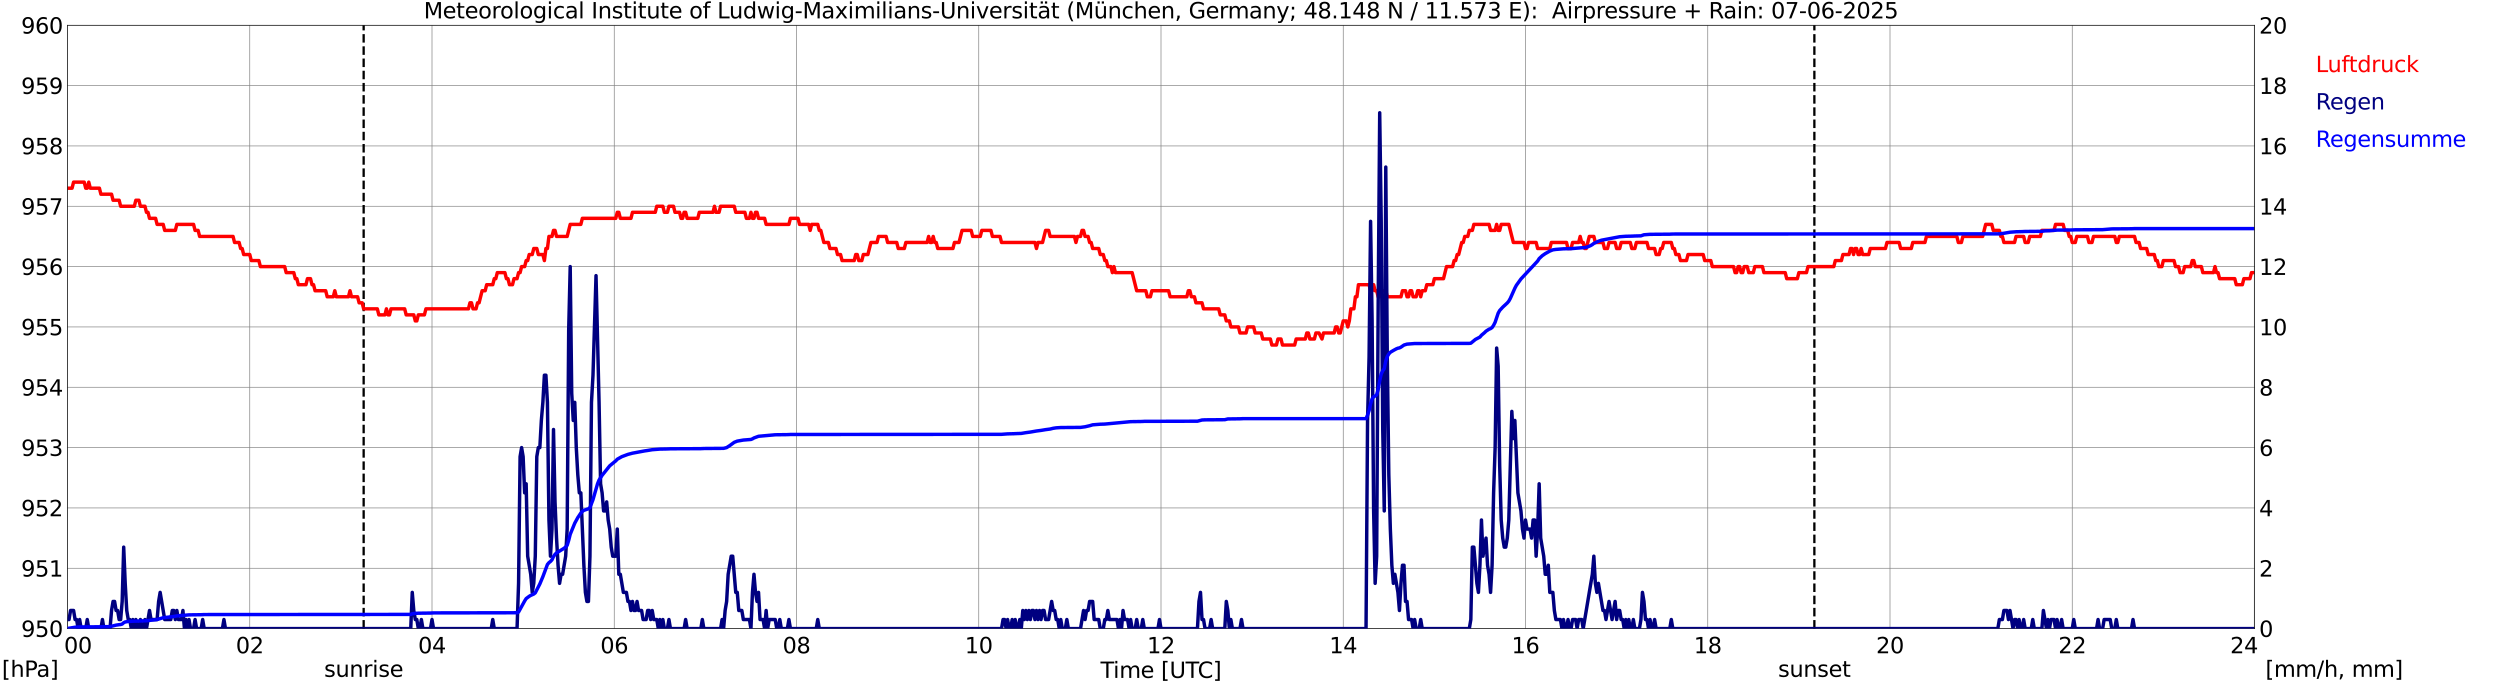 <?xml version="1.0" encoding="utf-8" standalone="no"?>
<!DOCTYPE svg PUBLIC "-//W3C//DTD SVG 1.1//EN"
  "http://www.w3.org/Graphics/SVG/1.1/DTD/svg11.dtd">
<svg xmlns:xlink="http://www.w3.org/1999/xlink" width="1085.4pt" height="296.64pt" viewBox="0 0 1085.4 296.64" xmlns="http://www.w3.org/2000/svg" version="1.1">
 <defs>
  <style type="text/css">*{stroke-linejoin: round; stroke-linecap: butt}</style>
 </defs>
 <g id="figure_1">
  <g id="patch_1">
   <path d="M 0 296.64 
L 1085.4 296.64 
L 1085.4 0 
L 0 0 
z
" style="fill: #ffffff"/>
  </g>
  <g id="axes_1">
   <g id="patch_2">
    <path d="M 29.306 272.909 
L 978.814 272.909 
L 978.814 10.976 
L 29.306 10.976 
z
" style="fill: #ffffff"/>
   </g>
   <g id="patch_3">
    <path d="M 978.814 272.909 
L 978.814 272.909 
L 978.814 10.976 
L 978.814 10.976 
z
" clip-path="url(#pbdffae0b2f)" style="fill: #d3d3d3; opacity: 0.25; stroke: #d3d3d3; stroke-linejoin: miter"/>
   </g>
   <g id="matplotlib.axis_1">
    <g id="xtick_1">
     <g id="line2d_1">
      <path d="M 29.306 272.909 
L 29.306 10.976 
" clip-path="url(#pbdffae0b2f)" style="fill: none; stroke: #808080; stroke-width: 0.3; stroke-linecap: square"/>
     </g>
     <g id="line2d_2"/>
     <g id="text_1">
      <!--    00 -->
      <g transform="translate(18.733 283.627) scale(0.095 -0.095)">
       <defs>
        <path id="DejaVuSans-20" transform="scale(0.016)"/>
        <path id="DejaVuSans-30" d="M 2034 4250 
Q 1547 4250 1301 3770 
Q 1056 3291 1056 2328 
Q 1056 1369 1301 889 
Q 1547 409 2034 409 
Q 2525 409 2770 889 
Q 3016 1369 3016 2328 
Q 3016 3291 2770 3770 
Q 2525 4250 2034 4250 
z
M 2034 4750 
Q 2819 4750 3233 4129 
Q 3647 3509 3647 2328 
Q 3647 1150 3233 529 
Q 2819 -91 2034 -91 
Q 1250 -91 836 529 
Q 422 1150 422 2328 
Q 422 3509 836 4129 
Q 1250 4750 2034 4750 
z
" transform="scale(0.016)"/>
       </defs>
       <use xlink:href="#DejaVuSans-20"/>
       <use xlink:href="#DejaVuSans-20" transform="translate(31.787 0)"/>
       <use xlink:href="#DejaVuSans-20" transform="translate(63.574 0)"/>
       <use xlink:href="#DejaVuSans-30" transform="translate(95.361 0)"/>
       <use xlink:href="#DejaVuSans-30" transform="translate(158.984 0)"/>
      </g>
     </g>
    </g>
    <g id="xtick_2">
     <g id="line2d_3">
      <path d="M 108.431 272.909 
L 108.431 10.976 
" clip-path="url(#pbdffae0b2f)" style="fill: none; stroke: #808080; stroke-width: 0.3; stroke-linecap: square"/>
     </g>
     <g id="line2d_4"/>
     <g id="text_2">
      <!-- 02 -->
      <g transform="translate(102.387 283.627) scale(0.095 -0.095)">
       <defs>
        <path id="DejaVuSans-32" d="M 1228 531 
L 3431 531 
L 3431 0 
L 469 0 
L 469 531 
Q 828 903 1448 1529 
Q 2069 2156 2228 2338 
Q 2531 2678 2651 2914 
Q 2772 3150 2772 3378 
Q 2772 3750 2511 3984 
Q 2250 4219 1831 4219 
Q 1534 4219 1204 4116 
Q 875 4013 500 3803 
L 500 4441 
Q 881 4594 1212 4672 
Q 1544 4750 1819 4750 
Q 2544 4750 2975 4387 
Q 3406 4025 3406 3419 
Q 3406 3131 3298 2873 
Q 3191 2616 2906 2266 
Q 2828 2175 2409 1742 
Q 1991 1309 1228 531 
z
" transform="scale(0.016)"/>
       </defs>
       <use xlink:href="#DejaVuSans-30"/>
       <use xlink:href="#DejaVuSans-32" transform="translate(63.623 0)"/>
      </g>
     </g>
    </g>
    <g id="xtick_3">
     <g id="line2d_5">
      <path d="M 187.557 272.909 
L 187.557 10.976 
" clip-path="url(#pbdffae0b2f)" style="fill: none; stroke: #808080; stroke-width: 0.3; stroke-linecap: square"/>
     </g>
     <g id="line2d_6"/>
     <g id="text_3">
      <!-- 04 -->
      <g transform="translate(181.513 283.627) scale(0.095 -0.095)">
       <defs>
        <path id="DejaVuSans-34" d="M 2419 4116 
L 825 1625 
L 2419 1625 
L 2419 4116 
z
M 2253 4666 
L 3047 4666 
L 3047 1625 
L 3713 1625 
L 3713 1100 
L 3047 1100 
L 3047 0 
L 2419 0 
L 2419 1100 
L 313 1100 
L 313 1709 
L 2253 4666 
z
" transform="scale(0.016)"/>
       </defs>
       <use xlink:href="#DejaVuSans-30"/>
       <use xlink:href="#DejaVuSans-34" transform="translate(63.623 0)"/>
      </g>
     </g>
    </g>
    <g id="xtick_4">
     <g id="line2d_7">
      <path d="M 266.683 272.909 
L 266.683 10.976 
" clip-path="url(#pbdffae0b2f)" style="fill: none; stroke: #808080; stroke-width: 0.3; stroke-linecap: square"/>
     </g>
     <g id="line2d_8"/>
     <g id="text_4">
      <!-- 06 -->
      <g transform="translate(260.638 283.627) scale(0.095 -0.095)">
       <defs>
        <path id="DejaVuSans-36" d="M 2113 2584 
Q 1688 2584 1439 2293 
Q 1191 2003 1191 1497 
Q 1191 994 1439 701 
Q 1688 409 2113 409 
Q 2538 409 2786 701 
Q 3034 994 3034 1497 
Q 3034 2003 2786 2293 
Q 2538 2584 2113 2584 
z
M 3366 4563 
L 3366 3988 
Q 3128 4100 2886 4159 
Q 2644 4219 2406 4219 
Q 1781 4219 1451 3797 
Q 1122 3375 1075 2522 
Q 1259 2794 1537 2939 
Q 1816 3084 2150 3084 
Q 2853 3084 3261 2657 
Q 3669 2231 3669 1497 
Q 3669 778 3244 343 
Q 2819 -91 2113 -91 
Q 1303 -91 875 529 
Q 447 1150 447 2328 
Q 447 3434 972 4092 
Q 1497 4750 2381 4750 
Q 2619 4750 2861 4703 
Q 3103 4656 3366 4563 
z
" transform="scale(0.016)"/>
       </defs>
       <use xlink:href="#DejaVuSans-30"/>
       <use xlink:href="#DejaVuSans-36" transform="translate(63.623 0)"/>
      </g>
     </g>
    </g>
    <g id="xtick_5">
     <g id="line2d_9">
      <path d="M 345.808 272.909 
L 345.808 10.976 
" clip-path="url(#pbdffae0b2f)" style="fill: none; stroke: #808080; stroke-width: 0.3; stroke-linecap: square"/>
     </g>
     <g id="line2d_10"/>
     <g id="text_5">
      <!-- 08 -->
      <g transform="translate(339.764 283.627) scale(0.095 -0.095)">
       <defs>
        <path id="DejaVuSans-38" d="M 2034 2216 
Q 1584 2216 1326 1975 
Q 1069 1734 1069 1313 
Q 1069 891 1326 650 
Q 1584 409 2034 409 
Q 2484 409 2743 651 
Q 3003 894 3003 1313 
Q 3003 1734 2745 1975 
Q 2488 2216 2034 2216 
z
M 1403 2484 
Q 997 2584 770 2862 
Q 544 3141 544 3541 
Q 544 4100 942 4425 
Q 1341 4750 2034 4750 
Q 2731 4750 3128 4425 
Q 3525 4100 3525 3541 
Q 3525 3141 3298 2862 
Q 3072 2584 2669 2484 
Q 3125 2378 3379 2068 
Q 3634 1759 3634 1313 
Q 3634 634 3220 271 
Q 2806 -91 2034 -91 
Q 1263 -91 848 271 
Q 434 634 434 1313 
Q 434 1759 690 2068 
Q 947 2378 1403 2484 
z
M 1172 3481 
Q 1172 3119 1398 2916 
Q 1625 2713 2034 2713 
Q 2441 2713 2670 2916 
Q 2900 3119 2900 3481 
Q 2900 3844 2670 4047 
Q 2441 4250 2034 4250 
Q 1625 4250 1398 4047 
Q 1172 3844 1172 3481 
z
" transform="scale(0.016)"/>
       </defs>
       <use xlink:href="#DejaVuSans-30"/>
       <use xlink:href="#DejaVuSans-38" transform="translate(63.623 0)"/>
      </g>
     </g>
    </g>
    <g id="xtick_6">
     <g id="line2d_11">
      <path d="M 424.934 272.909 
L 424.934 10.976 
" clip-path="url(#pbdffae0b2f)" style="fill: none; stroke: #808080; stroke-width: 0.3; stroke-linecap: square"/>
     </g>
     <g id="line2d_12"/>
     <g id="text_6">
      <!-- 10 -->
      <g transform="translate(418.89 283.627) scale(0.095 -0.095)">
       <defs>
        <path id="DejaVuSans-31" d="M 794 531 
L 1825 531 
L 1825 4091 
L 703 3866 
L 703 4441 
L 1819 4666 
L 2450 4666 
L 2450 531 
L 3481 531 
L 3481 0 
L 794 0 
L 794 531 
z
" transform="scale(0.016)"/>
       </defs>
       <use xlink:href="#DejaVuSans-31"/>
       <use xlink:href="#DejaVuSans-30" transform="translate(63.623 0)"/>
      </g>
     </g>
    </g>
    <g id="xtick_7">
     <g id="line2d_13">
      <path d="M 504.06 272.909 
L 504.06 10.976 
" clip-path="url(#pbdffae0b2f)" style="fill: none; stroke: #808080; stroke-width: 0.3; stroke-linecap: square"/>
     </g>
     <g id="line2d_14"/>
     <g id="text_7">
      <!-- 12 -->
      <g transform="translate(498.015 283.627) scale(0.095 -0.095)">
       <use xlink:href="#DejaVuSans-31"/>
       <use xlink:href="#DejaVuSans-32" transform="translate(63.623 0)"/>
      </g>
     </g>
    </g>
    <g id="xtick_8">
     <g id="line2d_15">
      <path d="M 583.185 272.909 
L 583.185 10.976 
" clip-path="url(#pbdffae0b2f)" style="fill: none; stroke: #808080; stroke-width: 0.3; stroke-linecap: square"/>
     </g>
     <g id="line2d_16"/>
     <g id="text_8">
      <!-- 14 -->
      <g transform="translate(577.141 283.627) scale(0.095 -0.095)">
       <use xlink:href="#DejaVuSans-31"/>
       <use xlink:href="#DejaVuSans-34" transform="translate(63.623 0)"/>
      </g>
     </g>
    </g>
    <g id="xtick_9">
     <g id="line2d_17">
      <path d="M 662.311 272.909 
L 662.311 10.976 
" clip-path="url(#pbdffae0b2f)" style="fill: none; stroke: #808080; stroke-width: 0.3; stroke-linecap: square"/>
     </g>
     <g id="line2d_18"/>
     <g id="text_9">
      <!-- 16 -->
      <g transform="translate(656.267 283.627) scale(0.095 -0.095)">
       <use xlink:href="#DejaVuSans-31"/>
       <use xlink:href="#DejaVuSans-36" transform="translate(63.623 0)"/>
      </g>
     </g>
    </g>
    <g id="xtick_10">
     <g id="line2d_19">
      <path d="M 741.437 272.909 
L 741.437 10.976 
" clip-path="url(#pbdffae0b2f)" style="fill: none; stroke: #808080; stroke-width: 0.3; stroke-linecap: square"/>
     </g>
     <g id="line2d_20"/>
     <g id="text_10">
      <!-- 18 -->
      <g transform="translate(735.392 283.627) scale(0.095 -0.095)">
       <use xlink:href="#DejaVuSans-31"/>
       <use xlink:href="#DejaVuSans-38" transform="translate(63.623 0)"/>
      </g>
     </g>
    </g>
    <g id="xtick_11">
     <g id="line2d_21">
      <path d="M 820.562 272.909 
L 820.562 10.976 
" clip-path="url(#pbdffae0b2f)" style="fill: none; stroke: #808080; stroke-width: 0.3; stroke-linecap: square"/>
     </g>
     <g id="line2d_22"/>
     <g id="text_11">
      <!-- 20 -->
      <g transform="translate(814.518 283.627) scale(0.095 -0.095)">
       <use xlink:href="#DejaVuSans-32"/>
       <use xlink:href="#DejaVuSans-30" transform="translate(63.623 0)"/>
      </g>
     </g>
    </g>
    <g id="xtick_12">
     <g id="line2d_23">
      <path d="M 899.688 272.909 
L 899.688 10.976 
" clip-path="url(#pbdffae0b2f)" style="fill: none; stroke: #808080; stroke-width: 0.3; stroke-linecap: square"/>
     </g>
     <g id="line2d_24"/>
     <g id="text_12">
      <!-- 22 -->
      <g transform="translate(893.644 283.627) scale(0.095 -0.095)">
       <use xlink:href="#DejaVuSans-32"/>
       <use xlink:href="#DejaVuSans-32" transform="translate(63.623 0)"/>
      </g>
     </g>
    </g>
    <g id="xtick_13">
     <g id="line2d_25">
      <path d="M 978.814 272.909 
L 978.814 10.976 
" clip-path="url(#pbdffae0b2f)" style="fill: none; stroke: #808080; stroke-width: 0.3; stroke-linecap: square"/>
     </g>
     <g id="line2d_26"/>
     <g id="text_13">
      <!-- 24    -->
      <g transform="translate(968.241 283.627) scale(0.095 -0.095)">
       <use xlink:href="#DejaVuSans-32"/>
       <use xlink:href="#DejaVuSans-34" transform="translate(63.623 0)"/>
       <use xlink:href="#DejaVuSans-20" transform="translate(127.246 0)"/>
       <use xlink:href="#DejaVuSans-20" transform="translate(159.033 0)"/>
       <use xlink:href="#DejaVuSans-20" transform="translate(190.82 0)"/>
      </g>
     </g>
    </g>
    <g id="text_14">
     <!-- Time [UTC] -->
     <g transform="translate(477.806 294.322) scale(0.095 -0.095)">
      <defs>
       <path id="DejaVuSans-54" d="M -19 4666 
L 3928 4666 
L 3928 4134 
L 2272 4134 
L 2272 0 
L 1638 0 
L 1638 4134 
L -19 4134 
L -19 4666 
z
" transform="scale(0.016)"/>
       <path id="DejaVuSans-69" d="M 603 3500 
L 1178 3500 
L 1178 0 
L 603 0 
L 603 3500 
z
M 603 4863 
L 1178 4863 
L 1178 4134 
L 603 4134 
L 603 4863 
z
" transform="scale(0.016)"/>
       <path id="DejaVuSans-6d" d="M 3328 2828 
Q 3544 3216 3844 3400 
Q 4144 3584 4550 3584 
Q 5097 3584 5394 3201 
Q 5691 2819 5691 2113 
L 5691 0 
L 5113 0 
L 5113 2094 
Q 5113 2597 4934 2840 
Q 4756 3084 4391 3084 
Q 3944 3084 3684 2787 
Q 3425 2491 3425 1978 
L 3425 0 
L 2847 0 
L 2847 2094 
Q 2847 2600 2669 2842 
Q 2491 3084 2119 3084 
Q 1678 3084 1418 2786 
Q 1159 2488 1159 1978 
L 1159 0 
L 581 0 
L 581 3500 
L 1159 3500 
L 1159 2956 
Q 1356 3278 1631 3431 
Q 1906 3584 2284 3584 
Q 2666 3584 2933 3390 
Q 3200 3197 3328 2828 
z
" transform="scale(0.016)"/>
       <path id="DejaVuSans-65" d="M 3597 1894 
L 3597 1613 
L 953 1613 
Q 991 1019 1311 708 
Q 1631 397 2203 397 
Q 2534 397 2845 478 
Q 3156 559 3463 722 
L 3463 178 
Q 3153 47 2828 -22 
Q 2503 -91 2169 -91 
Q 1331 -91 842 396 
Q 353 884 353 1716 
Q 353 2575 817 3079 
Q 1281 3584 2069 3584 
Q 2775 3584 3186 3129 
Q 3597 2675 3597 1894 
z
M 3022 2063 
Q 3016 2534 2758 2815 
Q 2500 3097 2075 3097 
Q 1594 3097 1305 2825 
Q 1016 2553 972 2059 
L 3022 2063 
z
" transform="scale(0.016)"/>
       <path id="DejaVuSans-5b" d="M 550 4863 
L 1875 4863 
L 1875 4416 
L 1125 4416 
L 1125 -397 
L 1875 -397 
L 1875 -844 
L 550 -844 
L 550 4863 
z
" transform="scale(0.016)"/>
       <path id="DejaVuSans-55" d="M 556 4666 
L 1191 4666 
L 1191 1831 
Q 1191 1081 1462 751 
Q 1734 422 2344 422 
Q 2950 422 3222 751 
Q 3494 1081 3494 1831 
L 3494 4666 
L 4128 4666 
L 4128 1753 
Q 4128 841 3676 375 
Q 3225 -91 2344 -91 
Q 1459 -91 1007 375 
Q 556 841 556 1753 
L 556 4666 
z
" transform="scale(0.016)"/>
       <path id="DejaVuSans-43" d="M 4122 4306 
L 4122 3641 
Q 3803 3938 3442 4084 
Q 3081 4231 2675 4231 
Q 1875 4231 1450 3742 
Q 1025 3253 1025 2328 
Q 1025 1406 1450 917 
Q 1875 428 2675 428 
Q 3081 428 3442 575 
Q 3803 722 4122 1019 
L 4122 359 
Q 3791 134 3420 21 
Q 3050 -91 2638 -91 
Q 1578 -91 968 557 
Q 359 1206 359 2328 
Q 359 3453 968 4101 
Q 1578 4750 2638 4750 
Q 3056 4750 3426 4639 
Q 3797 4528 4122 4306 
z
" transform="scale(0.016)"/>
       <path id="DejaVuSans-5d" d="M 1947 4863 
L 1947 -844 
L 622 -844 
L 622 -397 
L 1369 -397 
L 1369 4416 
L 622 4416 
L 622 4863 
L 1947 4863 
z
" transform="scale(0.016)"/>
      </defs>
      <use xlink:href="#DejaVuSans-54"/>
      <use xlink:href="#DejaVuSans-69" transform="translate(57.959 0)"/>
      <use xlink:href="#DejaVuSans-6d" transform="translate(85.742 0)"/>
      <use xlink:href="#DejaVuSans-65" transform="translate(183.154 0)"/>
      <use xlink:href="#DejaVuSans-20" transform="translate(244.678 0)"/>
      <use xlink:href="#DejaVuSans-5b" transform="translate(276.465 0)"/>
      <use xlink:href="#DejaVuSans-55" transform="translate(315.479 0)"/>
      <use xlink:href="#DejaVuSans-54" transform="translate(388.672 0)"/>
      <use xlink:href="#DejaVuSans-43" transform="translate(443.881 0)"/>
      <use xlink:href="#DejaVuSans-5d" transform="translate(513.705 0)"/>
     </g>
    </g>
   </g>
   <g id="matplotlib.axis_2">
    <g id="ytick_1">
     <g id="line2d_27">
      <path d="M 29.306 272.909 
L 978.814 272.909 
" clip-path="url(#pbdffae0b2f)" style="fill: none; stroke: #808080; stroke-width: 0.3; stroke-linecap: square"/>
     </g>
     <g id="line2d_28"/>
     <g id="text_15">
      <!-- 950 -->
      <g transform="translate(9.173 276.518) scale(0.095 -0.095)">
       <defs>
        <path id="DejaVuSans-39" d="M 703 97 
L 703 672 
Q 941 559 1184 500 
Q 1428 441 1663 441 
Q 2288 441 2617 861 
Q 2947 1281 2994 2138 
Q 2813 1869 2534 1725 
Q 2256 1581 1919 1581 
Q 1219 1581 811 2004 
Q 403 2428 403 3163 
Q 403 3881 828 4315 
Q 1253 4750 1959 4750 
Q 2769 4750 3195 4129 
Q 3622 3509 3622 2328 
Q 3622 1225 3098 567 
Q 2575 -91 1691 -91 
Q 1453 -91 1209 -44 
Q 966 3 703 97 
z
M 1959 2075 
Q 2384 2075 2632 2365 
Q 2881 2656 2881 3163 
Q 2881 3666 2632 3958 
Q 2384 4250 1959 4250 
Q 1534 4250 1286 3958 
Q 1038 3666 1038 3163 
Q 1038 2656 1286 2365 
Q 1534 2075 1959 2075 
z
" transform="scale(0.016)"/>
        <path id="DejaVuSans-35" d="M 691 4666 
L 3169 4666 
L 3169 4134 
L 1269 4134 
L 1269 2991 
Q 1406 3038 1543 3061 
Q 1681 3084 1819 3084 
Q 2600 3084 3056 2656 
Q 3513 2228 3513 1497 
Q 3513 744 3044 326 
Q 2575 -91 1722 -91 
Q 1428 -91 1123 -41 
Q 819 9 494 109 
L 494 744 
Q 775 591 1075 516 
Q 1375 441 1709 441 
Q 2250 441 2565 725 
Q 2881 1009 2881 1497 
Q 2881 1984 2565 2268 
Q 2250 2553 1709 2553 
Q 1456 2553 1204 2497 
Q 953 2441 691 2322 
L 691 4666 
z
" transform="scale(0.016)"/>
       </defs>
       <use xlink:href="#DejaVuSans-39"/>
       <use xlink:href="#DejaVuSans-35" transform="translate(63.623 0)"/>
       <use xlink:href="#DejaVuSans-30" transform="translate(127.246 0)"/>
      </g>
     </g>
    </g>
    <g id="ytick_2">
     <g id="line2d_29">
      <path d="M 29.306 246.715 
L 978.814 246.715 
" clip-path="url(#pbdffae0b2f)" style="fill: none; stroke: #808080; stroke-width: 0.3; stroke-linecap: square"/>
     </g>
     <g id="line2d_30"/>
     <g id="text_16">
      <!-- 951 -->
      <g transform="translate(9.173 250.325) scale(0.095 -0.095)">
       <use xlink:href="#DejaVuSans-39"/>
       <use xlink:href="#DejaVuSans-35" transform="translate(63.623 0)"/>
       <use xlink:href="#DejaVuSans-31" transform="translate(127.246 0)"/>
      </g>
     </g>
    </g>
    <g id="ytick_3">
     <g id="line2d_31">
      <path d="M 29.306 220.522 
L 978.814 220.522 
" clip-path="url(#pbdffae0b2f)" style="fill: none; stroke: #808080; stroke-width: 0.3; stroke-linecap: square"/>
     </g>
     <g id="line2d_32"/>
     <g id="text_17">
      <!-- 952 -->
      <g transform="translate(9.173 224.131) scale(0.095 -0.095)">
       <use xlink:href="#DejaVuSans-39"/>
       <use xlink:href="#DejaVuSans-35" transform="translate(63.623 0)"/>
       <use xlink:href="#DejaVuSans-32" transform="translate(127.246 0)"/>
      </g>
     </g>
    </g>
    <g id="ytick_4">
     <g id="line2d_33">
      <path d="M 29.306 194.329 
L 978.814 194.329 
" clip-path="url(#pbdffae0b2f)" style="fill: none; stroke: #808080; stroke-width: 0.3; stroke-linecap: square"/>
     </g>
     <g id="line2d_34"/>
     <g id="text_18">
      <!-- 953 -->
      <g transform="translate(9.173 197.938) scale(0.095 -0.095)">
       <defs>
        <path id="DejaVuSans-33" d="M 2597 2516 
Q 3050 2419 3304 2112 
Q 3559 1806 3559 1356 
Q 3559 666 3084 287 
Q 2609 -91 1734 -91 
Q 1441 -91 1130 -33 
Q 819 25 488 141 
L 488 750 
Q 750 597 1062 519 
Q 1375 441 1716 441 
Q 2309 441 2620 675 
Q 2931 909 2931 1356 
Q 2931 1769 2642 2001 
Q 2353 2234 1838 2234 
L 1294 2234 
L 1294 2753 
L 1863 2753 
Q 2328 2753 2575 2939 
Q 2822 3125 2822 3475 
Q 2822 3834 2567 4026 
Q 2313 4219 1838 4219 
Q 1578 4219 1281 4162 
Q 984 4106 628 3988 
L 628 4550 
Q 988 4650 1302 4700 
Q 1616 4750 1894 4750 
Q 2613 4750 3031 4423 
Q 3450 4097 3450 3541 
Q 3450 3153 3228 2886 
Q 3006 2619 2597 2516 
z
" transform="scale(0.016)"/>
       </defs>
       <use xlink:href="#DejaVuSans-39"/>
       <use xlink:href="#DejaVuSans-35" transform="translate(63.623 0)"/>
       <use xlink:href="#DejaVuSans-33" transform="translate(127.246 0)"/>
      </g>
     </g>
    </g>
    <g id="ytick_5">
     <g id="line2d_35">
      <path d="M 29.306 168.136 
L 978.814 168.136 
" clip-path="url(#pbdffae0b2f)" style="fill: none; stroke: #808080; stroke-width: 0.3; stroke-linecap: square"/>
     </g>
     <g id="line2d_36"/>
     <g id="text_19">
      <!-- 954 -->
      <g transform="translate(9.173 171.745) scale(0.095 -0.095)">
       <use xlink:href="#DejaVuSans-39"/>
       <use xlink:href="#DejaVuSans-35" transform="translate(63.623 0)"/>
       <use xlink:href="#DejaVuSans-34" transform="translate(127.246 0)"/>
      </g>
     </g>
    </g>
    <g id="ytick_6">
     <g id="line2d_37">
      <path d="M 29.306 141.942 
L 978.814 141.942 
" clip-path="url(#pbdffae0b2f)" style="fill: none; stroke: #808080; stroke-width: 0.3; stroke-linecap: square"/>
     </g>
     <g id="line2d_38"/>
     <g id="text_20">
      <!-- 955 -->
      <g transform="translate(9.173 145.551) scale(0.095 -0.095)">
       <use xlink:href="#DejaVuSans-39"/>
       <use xlink:href="#DejaVuSans-35" transform="translate(63.623 0)"/>
       <use xlink:href="#DejaVuSans-35" transform="translate(127.246 0)"/>
      </g>
     </g>
    </g>
    <g id="ytick_7">
     <g id="line2d_39">
      <path d="M 29.306 115.749 
L 978.814 115.749 
" clip-path="url(#pbdffae0b2f)" style="fill: none; stroke: #808080; stroke-width: 0.3; stroke-linecap: square"/>
     </g>
     <g id="line2d_40"/>
     <g id="text_21">
      <!-- 956 -->
      <g transform="translate(9.173 119.358) scale(0.095 -0.095)">
       <use xlink:href="#DejaVuSans-39"/>
       <use xlink:href="#DejaVuSans-35" transform="translate(63.623 0)"/>
       <use xlink:href="#DejaVuSans-36" transform="translate(127.246 0)"/>
      </g>
     </g>
    </g>
    <g id="ytick_8">
     <g id="line2d_41">
      <path d="M 29.306 89.556 
L 978.814 89.556 
" clip-path="url(#pbdffae0b2f)" style="fill: none; stroke: #808080; stroke-width: 0.3; stroke-linecap: square"/>
     </g>
     <g id="line2d_42"/>
     <g id="text_22">
      <!-- 957 -->
      <g transform="translate(9.173 93.165) scale(0.095 -0.095)">
       <defs>
        <path id="DejaVuSans-37" d="M 525 4666 
L 3525 4666 
L 3525 4397 
L 1831 0 
L 1172 0 
L 2766 4134 
L 525 4134 
L 525 4666 
z
" transform="scale(0.016)"/>
       </defs>
       <use xlink:href="#DejaVuSans-39"/>
       <use xlink:href="#DejaVuSans-35" transform="translate(63.623 0)"/>
       <use xlink:href="#DejaVuSans-37" transform="translate(127.246 0)"/>
      </g>
     </g>
    </g>
    <g id="ytick_9">
     <g id="line2d_43">
      <path d="M 29.306 63.362 
L 978.814 63.362 
" clip-path="url(#pbdffae0b2f)" style="fill: none; stroke: #808080; stroke-width: 0.3; stroke-linecap: square"/>
     </g>
     <g id="line2d_44"/>
     <g id="text_23">
      <!-- 958 -->
      <g transform="translate(9.173 66.972) scale(0.095 -0.095)">
       <use xlink:href="#DejaVuSans-39"/>
       <use xlink:href="#DejaVuSans-35" transform="translate(63.623 0)"/>
       <use xlink:href="#DejaVuSans-38" transform="translate(127.246 0)"/>
      </g>
     </g>
    </g>
    <g id="ytick_10">
     <g id="line2d_45">
      <path d="M 29.306 37.169 
L 978.814 37.169 
" clip-path="url(#pbdffae0b2f)" style="fill: none; stroke: #808080; stroke-width: 0.3; stroke-linecap: square"/>
     </g>
     <g id="line2d_46"/>
     <g id="text_24">
      <!-- 959 -->
      <g transform="translate(9.173 40.778) scale(0.095 -0.095)">
       <use xlink:href="#DejaVuSans-39"/>
       <use xlink:href="#DejaVuSans-35" transform="translate(63.623 0)"/>
       <use xlink:href="#DejaVuSans-39" transform="translate(127.246 0)"/>
      </g>
     </g>
    </g>
    <g id="ytick_11">
     <g id="line2d_47">
      <path d="M 29.306 10.976 
L 978.814 10.976 
" clip-path="url(#pbdffae0b2f)" style="fill: none; stroke: #808080; stroke-width: 0.3; stroke-linecap: square"/>
     </g>
     <g id="line2d_48"/>
     <g id="text_25">
      <!-- 960 -->
      <g transform="translate(9.173 14.585) scale(0.095 -0.095)">
       <use xlink:href="#DejaVuSans-39"/>
       <use xlink:href="#DejaVuSans-36" transform="translate(63.623 0)"/>
       <use xlink:href="#DejaVuSans-30" transform="translate(127.246 0)"/>
      </g>
     </g>
    </g>
   </g>
   <g id="line2d_49">
    <path d="M 157.885 272.909 
L 157.885 10.976 
" clip-path="url(#pbdffae0b2f)" style="fill: none; stroke-dasharray: 3.7,1.6; stroke-dashoffset: 0; stroke: #000000"/>
   </g>
   <g id="line2d_50">
    <path d="M 787.725 272.909 
L 787.725 10.976 
" clip-path="url(#pbdffae0b2f)" style="fill: none; stroke-dasharray: 3.7,1.6; stroke-dashoffset: 0; stroke: #000000"/>
   </g>
   <g id="line2d_51">
    <path d="M 29.306 81.698 
L 31.284 81.698 
L 31.943 79.078 
L 36.559 79.078 
L 37.218 81.698 
L 37.878 81.698 
L 38.537 79.078 
L 39.197 81.698 
L 43.153 81.698 
L 43.812 84.317 
L 48.428 84.317 
L 49.087 86.936 
L 51.725 86.936 
L 52.384 89.556 
L 58.319 89.556 
L 58.978 86.936 
L 60.297 86.936 
L 60.956 89.556 
L 62.934 89.556 
L 63.594 92.175 
L 64.253 92.175 
L 64.912 94.794 
L 67.55 94.794 
L 68.209 97.414 
L 70.847 97.414 
L 71.506 100.033 
L 76.122 100.033 
L 76.781 97.414 
L 84.034 97.414 
L 84.694 100.033 
L 86.013 100.033 
L 86.672 102.652 
L 101.178 102.652 
L 101.838 105.272 
L 103.816 105.272 
L 104.475 107.891 
L 105.135 107.891 
L 105.794 110.51 
L 108.431 110.51 
L 109.091 113.13 
L 112.388 113.13 
L 113.047 115.749 
L 123.597 115.749 
L 124.257 118.368 
L 127.553 118.368 
L 128.213 120.988 
L 128.872 120.988 
L 129.532 123.607 
L 132.829 123.607 
L 133.488 120.988 
L 134.807 120.988 
L 135.466 123.607 
L 136.125 123.607 
L 136.785 126.226 
L 141.4 126.226 
L 142.06 128.846 
L 144.697 128.846 
L 145.357 126.226 
L 146.016 128.846 
L 151.291 128.846 
L 151.951 126.226 
L 152.61 128.846 
L 155.247 128.846 
L 155.907 131.465 
L 157.226 131.465 
L 157.885 134.084 
L 163.819 134.084 
L 164.479 136.704 
L 167.116 136.704 
L 167.776 134.084 
L 168.435 136.704 
L 169.094 136.704 
L 169.754 134.084 
L 175.688 134.084 
L 176.348 136.704 
L 179.645 136.704 
L 180.304 139.323 
L 180.963 139.323 
L 181.623 136.704 
L 184.26 136.704 
L 184.92 134.084 
L 203.382 134.084 
L 204.042 131.465 
L 204.701 131.465 
L 205.36 134.084 
L 206.679 134.084 
L 207.339 131.465 
L 207.998 131.465 
L 209.317 126.226 
L 210.635 126.226 
L 211.295 123.607 
L 213.932 123.607 
L 214.592 120.988 
L 215.251 120.988 
L 215.91 118.368 
L 219.207 118.368 
L 219.867 120.988 
L 220.526 120.988 
L 221.186 123.607 
L 222.504 123.607 
L 223.164 120.988 
L 224.482 120.988 
L 225.142 118.368 
L 225.801 118.368 
L 226.461 115.749 
L 227.779 115.749 
L 228.439 113.13 
L 229.098 113.13 
L 229.757 110.51 
L 231.076 110.51 
L 231.736 107.891 
L 233.054 107.891 
L 233.714 110.51 
L 235.692 110.51 
L 236.351 113.13 
L 237.011 107.891 
L 237.67 107.891 
L 238.329 102.652 
L 239.648 102.652 
L 240.308 100.033 
L 240.967 100.033 
L 241.626 102.652 
L 246.242 102.652 
L 247.561 97.414 
L 252.176 97.414 
L 252.836 94.794 
L 267.342 94.794 
L 268.002 92.175 
L 268.661 92.175 
L 269.32 94.794 
L 273.936 94.794 
L 274.595 92.175 
L 284.486 92.175 
L 285.145 89.556 
L 287.783 89.556 
L 288.442 92.175 
L 289.761 92.175 
L 290.42 89.556 
L 292.399 89.556 
L 293.058 92.175 
L 295.036 92.175 
L 295.696 94.794 
L 296.355 94.794 
L 297.014 92.175 
L 297.674 92.175 
L 298.333 94.794 
L 302.949 94.794 
L 303.608 92.175 
L 309.543 92.175 
L 310.202 89.556 
L 310.861 92.175 
L 312.18 92.175 
L 312.839 89.556 
L 318.774 89.556 
L 319.433 92.175 
L 323.39 92.175 
L 324.049 94.794 
L 325.368 94.794 
L 326.027 92.175 
L 326.686 94.794 
L 327.346 94.794 
L 328.005 92.175 
L 328.665 92.175 
L 329.324 94.794 
L 331.961 94.794 
L 332.621 97.414 
L 342.512 97.414 
L 343.171 94.794 
L 346.468 94.794 
L 347.127 97.414 
L 351.083 97.414 
L 351.743 100.033 
L 352.402 97.414 
L 355.04 97.414 
L 355.699 100.033 
L 356.359 100.033 
L 357.677 105.272 
L 359.655 105.272 
L 360.315 107.891 
L 362.952 107.891 
L 363.612 110.51 
L 364.93 110.51 
L 365.59 113.13 
L 370.865 113.13 
L 371.524 110.51 
L 372.184 110.51 
L 372.843 113.13 
L 374.162 113.13 
L 374.821 110.51 
L 376.799 110.51 
L 378.118 105.272 
L 380.756 105.272 
L 381.415 102.652 
L 384.712 102.652 
L 385.371 105.272 
L 389.328 105.272 
L 389.987 107.891 
L 392.624 107.891 
L 393.284 105.272 
L 402.515 105.272 
L 403.175 102.652 
L 403.834 105.272 
L 404.493 105.272 
L 405.153 102.652 
L 405.812 105.272 
L 406.471 105.272 
L 407.131 107.891 
L 413.725 107.891 
L 414.384 105.272 
L 416.362 105.272 
L 417.681 100.033 
L 421.637 100.033 
L 422.297 102.652 
L 425.593 102.652 
L 426.253 100.033 
L 430.209 100.033 
L 430.869 102.652 
L 434.165 102.652 
L 434.825 105.272 
L 449.331 105.272 
L 449.991 107.891 
L 450.65 105.272 
L 452.628 105.272 
L 453.947 100.033 
L 455.266 100.033 
L 455.925 102.652 
L 466.475 102.652 
L 467.134 105.272 
L 467.794 102.652 
L 469.113 102.652 
L 469.772 100.033 
L 470.431 100.033 
L 471.091 102.652 
L 472.409 102.652 
L 473.069 105.272 
L 473.728 105.272 
L 474.388 107.891 
L 477.025 107.891 
L 477.685 110.51 
L 479.003 110.51 
L 479.663 113.13 
L 480.322 113.13 
L 480.981 115.749 
L 482.3 115.749 
L 482.96 118.368 
L 483.619 115.749 
L 484.278 118.368 
L 491.532 118.368 
L 493.51 126.226 
L 497.466 126.226 
L 498.125 128.846 
L 499.444 128.846 
L 500.103 126.226 
L 507.357 126.226 
L 508.016 128.846 
L 515.269 128.846 
L 515.929 126.226 
L 516.588 126.226 
L 517.247 128.846 
L 518.566 128.846 
L 519.226 131.465 
L 521.863 131.465 
L 522.522 134.084 
L 529.116 134.084 
L 529.776 136.704 
L 531.754 136.704 
L 532.413 139.323 
L 533.732 139.323 
L 534.391 141.942 
L 537.688 141.942 
L 538.348 144.562 
L 540.985 144.562 
L 541.644 141.942 
L 544.282 141.942 
L 544.941 144.562 
L 547.579 144.562 
L 548.238 147.181 
L 551.535 147.181 
L 552.195 149.8 
L 554.173 149.8 
L 554.832 147.181 
L 556.151 147.181 
L 556.81 149.8 
L 562.085 149.8 
L 562.745 147.181 
L 566.701 147.181 
L 567.36 144.562 
L 568.02 144.562 
L 568.679 147.181 
L 570.657 147.181 
L 571.317 144.562 
L 572.635 144.562 
L 573.954 147.181 
L 574.613 144.562 
L 579.229 144.562 
L 579.889 141.942 
L 580.548 141.942 
L 581.207 144.562 
L 581.867 144.562 
L 583.185 139.323 
L 584.504 139.323 
L 585.164 141.942 
L 585.823 139.323 
L 586.482 134.084 
L 587.801 134.084 
L 588.46 128.846 
L 589.12 128.846 
L 589.779 123.607 
L 594.395 123.607 
L 595.054 126.226 
L 595.714 126.226 
L 596.373 123.607 
L 597.032 126.226 
L 597.692 126.226 
L 598.351 128.846 
L 599.011 128.846 
L 599.67 126.226 
L 601.648 126.226 
L 602.307 128.846 
L 608.242 128.846 
L 608.901 126.226 
L 610.22 126.226 
L 610.879 128.846 
L 611.539 128.846 
L 612.198 126.226 
L 612.858 126.226 
L 613.517 128.846 
L 614.836 128.846 
L 615.495 126.226 
L 616.154 126.226 
L 616.814 128.846 
L 617.473 126.226 
L 618.792 126.226 
L 619.451 123.607 
L 622.089 123.607 
L 622.748 120.988 
L 626.705 120.988 
L 628.023 115.749 
L 630.661 115.749 
L 631.32 113.13 
L 631.98 113.13 
L 632.639 110.51 
L 633.298 110.51 
L 634.617 105.272 
L 635.276 105.272 
L 635.936 102.652 
L 637.255 102.652 
L 637.914 100.033 
L 639.233 100.033 
L 639.892 97.414 
L 646.486 97.414 
L 647.145 100.033 
L 649.123 100.033 
L 649.783 97.414 
L 650.442 100.033 
L 651.102 100.033 
L 651.761 97.414 
L 655.058 97.414 
L 657.036 105.272 
L 661.652 105.272 
L 662.311 107.891 
L 662.97 107.891 
L 663.63 105.272 
L 666.927 105.272 
L 667.586 107.891 
L 672.861 107.891 
L 673.521 105.272 
L 680.114 105.272 
L 680.774 107.891 
L 682.092 107.891 
L 682.752 105.272 
L 685.389 105.272 
L 686.049 102.652 
L 686.708 105.272 
L 687.368 105.272 
L 688.027 107.891 
L 688.686 107.891 
L 690.005 102.652 
L 691.983 102.652 
L 692.643 105.272 
L 695.939 105.272 
L 696.599 107.891 
L 697.918 107.891 
L 698.577 105.272 
L 701.215 105.272 
L 701.874 107.891 
L 703.193 107.891 
L 703.852 105.272 
L 707.808 105.272 
L 708.468 107.891 
L 709.786 107.891 
L 710.446 105.272 
L 715.062 105.272 
L 715.721 107.891 
L 718.358 107.891 
L 719.018 110.51 
L 720.337 110.51 
L 720.996 107.891 
L 721.655 107.891 
L 722.315 105.272 
L 725.612 105.272 
L 726.271 107.891 
L 726.93 107.891 
L 727.59 110.51 
L 728.909 110.51 
L 729.568 113.13 
L 732.205 113.13 
L 732.865 110.51 
L 739.459 110.51 
L 740.118 113.13 
L 742.756 113.13 
L 743.415 115.749 
L 752.646 115.749 
L 753.306 118.368 
L 753.965 118.368 
L 754.624 115.749 
L 755.284 115.749 
L 755.943 118.368 
L 756.602 118.368 
L 757.262 115.749 
L 758.581 115.749 
L 759.24 118.368 
L 761.218 118.368 
L 761.878 115.749 
L 765.174 115.749 
L 765.834 118.368 
L 775.065 118.368 
L 775.725 120.988 
L 780.34 120.988 
L 781 118.368 
L 784.296 118.368 
L 784.956 115.749 
L 796.165 115.749 
L 796.825 113.13 
L 799.462 113.13 
L 800.122 110.51 
L 802.759 110.51 
L 803.419 107.891 
L 804.078 107.891 
L 804.737 110.51 
L 805.397 107.891 
L 806.056 107.891 
L 806.715 110.51 
L 807.375 110.51 
L 808.034 107.891 
L 808.694 110.51 
L 811.331 110.51 
L 811.99 107.891 
L 818.584 107.891 
L 819.244 105.272 
L 824.519 105.272 
L 825.178 107.891 
L 829.794 107.891 
L 830.453 105.272 
L 835.728 105.272 
L 836.388 102.652 
L 849.575 102.652 
L 850.235 105.272 
L 851.553 105.272 
L 852.213 102.652 
L 860.785 102.652 
L 862.103 97.414 
L 864.741 97.414 
L 865.4 100.033 
L 868.038 100.033 
L 868.697 102.652 
L 869.357 102.652 
L 870.016 105.272 
L 874.632 105.272 
L 875.291 102.652 
L 878.588 102.652 
L 879.247 105.272 
L 880.566 105.272 
L 881.225 102.652 
L 885.841 102.652 
L 886.5 100.033 
L 891.775 100.033 
L 892.435 97.414 
L 895.732 97.414 
L 896.391 100.033 
L 897.71 100.033 
L 898.369 102.652 
L 899.029 102.652 
L 899.688 105.272 
L 901.007 105.272 
L 901.666 102.652 
L 906.282 102.652 
L 906.941 105.272 
L 908.26 105.272 
L 908.919 102.652 
L 918.151 102.652 
L 918.81 105.272 
L 919.469 105.272 
L 920.129 102.652 
L 926.723 102.652 
L 927.382 105.272 
L 928.701 105.272 
L 929.36 107.891 
L 931.998 107.891 
L 932.657 110.51 
L 935.295 110.51 
L 935.954 113.13 
L 936.613 113.13 
L 937.273 115.749 
L 938.592 115.749 
L 939.251 113.13 
L 943.867 113.13 
L 944.526 115.749 
L 945.845 115.749 
L 946.504 118.368 
L 947.823 118.368 
L 948.482 115.749 
L 951.12 115.749 
L 951.779 113.13 
L 952.438 113.13 
L 953.098 115.749 
L 955.735 115.749 
L 956.395 118.368 
L 961.01 118.368 
L 961.67 115.749 
L 962.329 118.368 
L 962.989 118.368 
L 963.648 120.988 
L 970.242 120.988 
L 970.901 123.607 
L 973.539 123.607 
L 974.198 120.988 
L 976.836 120.988 
L 977.495 118.368 
L 978.154 118.368 
L 978.154 118.368 
" clip-path="url(#pbdffae0b2f)" style="fill: none; stroke: #ff0000; stroke-width: 1.5; stroke-linecap: square"/>
   </g>
   <g id="patch_4">
    <path d="M 29.306 272.909 
L 29.306 10.976 
" style="fill: none; stroke: #000000; stroke-width: 0.3; stroke-linejoin: miter; stroke-linecap: square"/>
   </g>
   <g id="patch_5">
    <path d="M 29.306 272.909 
L 978.814 272.909 
" style="fill: none; stroke: #000000; stroke-width: 0.3; stroke-linejoin: miter; stroke-linecap: square"/>
   </g>
   <g id="patch_6">
    <path d="M 29.306 10.976 
L 978.814 10.976 
" style="fill: none; stroke: #000000; stroke-width: 0.3; stroke-linejoin: miter; stroke-linecap: square"/>
   </g>
   <g id="text_26">
    <!-- sunrise -->
    <g transform="translate(140.72 293.863) scale(0.095 -0.095)">
     <defs>
      <path id="DejaVuSans-73" d="M 2834 3397 
L 2834 2853 
Q 2591 2978 2328 3040 
Q 2066 3103 1784 3103 
Q 1356 3103 1142 2972 
Q 928 2841 928 2578 
Q 928 2378 1081 2264 
Q 1234 2150 1697 2047 
L 1894 2003 
Q 2506 1872 2764 1633 
Q 3022 1394 3022 966 
Q 3022 478 2636 193 
Q 2250 -91 1575 -91 
Q 1294 -91 989 -36 
Q 684 19 347 128 
L 347 722 
Q 666 556 975 473 
Q 1284 391 1588 391 
Q 1994 391 2212 530 
Q 2431 669 2431 922 
Q 2431 1156 2273 1281 
Q 2116 1406 1581 1522 
L 1381 1569 
Q 847 1681 609 1914 
Q 372 2147 372 2553 
Q 372 3047 722 3315 
Q 1072 3584 1716 3584 
Q 2034 3584 2315 3537 
Q 2597 3491 2834 3397 
z
" transform="scale(0.016)"/>
      <path id="DejaVuSans-75" d="M 544 1381 
L 544 3500 
L 1119 3500 
L 1119 1403 
Q 1119 906 1312 657 
Q 1506 409 1894 409 
Q 2359 409 2629 706 
Q 2900 1003 2900 1516 
L 2900 3500 
L 3475 3500 
L 3475 0 
L 2900 0 
L 2900 538 
Q 2691 219 2414 64 
Q 2138 -91 1772 -91 
Q 1169 -91 856 284 
Q 544 659 544 1381 
z
M 1991 3584 
L 1991 3584 
z
" transform="scale(0.016)"/>
      <path id="DejaVuSans-6e" d="M 3513 2113 
L 3513 0 
L 2938 0 
L 2938 2094 
Q 2938 2591 2744 2837 
Q 2550 3084 2163 3084 
Q 1697 3084 1428 2787 
Q 1159 2491 1159 1978 
L 1159 0 
L 581 0 
L 581 3500 
L 1159 3500 
L 1159 2956 
Q 1366 3272 1645 3428 
Q 1925 3584 2291 3584 
Q 2894 3584 3203 3211 
Q 3513 2838 3513 2113 
z
" transform="scale(0.016)"/>
      <path id="DejaVuSans-72" d="M 2631 2963 
Q 2534 3019 2420 3045 
Q 2306 3072 2169 3072 
Q 1681 3072 1420 2755 
Q 1159 2438 1159 1844 
L 1159 0 
L 581 0 
L 581 3500 
L 1159 3500 
L 1159 2956 
Q 1341 3275 1631 3429 
Q 1922 3584 2338 3584 
Q 2397 3584 2469 3576 
Q 2541 3569 2628 3553 
L 2631 2963 
z
" transform="scale(0.016)"/>
     </defs>
     <use xlink:href="#DejaVuSans-73"/>
     <use xlink:href="#DejaVuSans-75" transform="translate(52.1 0)"/>
     <use xlink:href="#DejaVuSans-6e" transform="translate(115.479 0)"/>
     <use xlink:href="#DejaVuSans-72" transform="translate(178.857 0)"/>
     <use xlink:href="#DejaVuSans-69" transform="translate(219.971 0)"/>
     <use xlink:href="#DejaVuSans-73" transform="translate(247.754 0)"/>
     <use xlink:href="#DejaVuSans-65" transform="translate(299.854 0)"/>
    </g>
   </g>
   <g id="text_27">
    <!-- sunset -->
    <g transform="translate(771.971 293.863) scale(0.095 -0.095)">
     <defs>
      <path id="DejaVuSans-74" d="M 1172 4494 
L 1172 3500 
L 2356 3500 
L 2356 3053 
L 1172 3053 
L 1172 1153 
Q 1172 725 1289 603 
Q 1406 481 1766 481 
L 2356 481 
L 2356 0 
L 1766 0 
Q 1100 0 847 248 
Q 594 497 594 1153 
L 594 3053 
L 172 3053 
L 172 3500 
L 594 3500 
L 594 4494 
L 1172 4494 
z
" transform="scale(0.016)"/>
     </defs>
     <use xlink:href="#DejaVuSans-73"/>
     <use xlink:href="#DejaVuSans-75" transform="translate(52.1 0)"/>
     <use xlink:href="#DejaVuSans-6e" transform="translate(115.479 0)"/>
     <use xlink:href="#DejaVuSans-73" transform="translate(178.857 0)"/>
     <use xlink:href="#DejaVuSans-65" transform="translate(230.957 0)"/>
     <use xlink:href="#DejaVuSans-74" transform="translate(292.48 0)"/>
    </g>
   </g>
   <g id="text_28">
    <!-- [hPa] -->
    <g transform="translate(0.821 293.863) scale(0.095 -0.095)">
     <defs>
      <path id="DejaVuSans-68" d="M 3513 2113 
L 3513 0 
L 2938 0 
L 2938 2094 
Q 2938 2591 2744 2837 
Q 2550 3084 2163 3084 
Q 1697 3084 1428 2787 
Q 1159 2491 1159 1978 
L 1159 0 
L 581 0 
L 581 4863 
L 1159 4863 
L 1159 2956 
Q 1366 3272 1645 3428 
Q 1925 3584 2291 3584 
Q 2894 3584 3203 3211 
Q 3513 2838 3513 2113 
z
" transform="scale(0.016)"/>
      <path id="DejaVuSans-50" d="M 1259 4147 
L 1259 2394 
L 2053 2394 
Q 2494 2394 2734 2622 
Q 2975 2850 2975 3272 
Q 2975 3691 2734 3919 
Q 2494 4147 2053 4147 
L 1259 4147 
z
M 628 4666 
L 2053 4666 
Q 2838 4666 3239 4311 
Q 3641 3956 3641 3272 
Q 3641 2581 3239 2228 
Q 2838 1875 2053 1875 
L 1259 1875 
L 1259 0 
L 628 0 
L 628 4666 
z
" transform="scale(0.016)"/>
      <path id="DejaVuSans-61" d="M 2194 1759 
Q 1497 1759 1228 1600 
Q 959 1441 959 1056 
Q 959 750 1161 570 
Q 1363 391 1709 391 
Q 2188 391 2477 730 
Q 2766 1069 2766 1631 
L 2766 1759 
L 2194 1759 
z
M 3341 1997 
L 3341 0 
L 2766 0 
L 2766 531 
Q 2569 213 2275 61 
Q 1981 -91 1556 -91 
Q 1019 -91 701 211 
Q 384 513 384 1019 
Q 384 1609 779 1909 
Q 1175 2209 1959 2209 
L 2766 2209 
L 2766 2266 
Q 2766 2663 2505 2880 
Q 2244 3097 1772 3097 
Q 1472 3097 1187 3025 
Q 903 2953 641 2809 
L 641 3341 
Q 956 3463 1253 3523 
Q 1550 3584 1831 3584 
Q 2591 3584 2966 3190 
Q 3341 2797 3341 1997 
z
" transform="scale(0.016)"/>
     </defs>
     <use xlink:href="#DejaVuSans-5b"/>
     <use xlink:href="#DejaVuSans-68" transform="translate(39.014 0)"/>
     <use xlink:href="#DejaVuSans-50" transform="translate(102.393 0)"/>
     <use xlink:href="#DejaVuSans-61" transform="translate(158.195 0)"/>
     <use xlink:href="#DejaVuSans-5d" transform="translate(219.475 0)"/>
    </g>
   </g>
   <g id="text_29">
    <!-- Luftdruck -->
    <g style="fill: #ff0000" transform="translate(1005.4 31.291) scale(0.095 -0.095)">
     <defs>
      <path id="DejaVuSans-4c" d="M 628 4666 
L 1259 4666 
L 1259 531 
L 3531 531 
L 3531 0 
L 628 0 
L 628 4666 
z
" transform="scale(0.016)"/>
      <path id="DejaVuSans-66" d="M 2375 4863 
L 2375 4384 
L 1825 4384 
Q 1516 4384 1395 4259 
Q 1275 4134 1275 3809 
L 1275 3500 
L 2222 3500 
L 2222 3053 
L 1275 3053 
L 1275 0 
L 697 0 
L 697 3053 
L 147 3053 
L 147 3500 
L 697 3500 
L 697 3744 
Q 697 4328 969 4595 
Q 1241 4863 1831 4863 
L 2375 4863 
z
" transform="scale(0.016)"/>
      <path id="DejaVuSans-64" d="M 2906 2969 
L 2906 4863 
L 3481 4863 
L 3481 0 
L 2906 0 
L 2906 525 
Q 2725 213 2448 61 
Q 2172 -91 1784 -91 
Q 1150 -91 751 415 
Q 353 922 353 1747 
Q 353 2572 751 3078 
Q 1150 3584 1784 3584 
Q 2172 3584 2448 3432 
Q 2725 3281 2906 2969 
z
M 947 1747 
Q 947 1113 1208 752 
Q 1469 391 1925 391 
Q 2381 391 2643 752 
Q 2906 1113 2906 1747 
Q 2906 2381 2643 2742 
Q 2381 3103 1925 3103 
Q 1469 3103 1208 2742 
Q 947 2381 947 1747 
z
" transform="scale(0.016)"/>
      <path id="DejaVuSans-63" d="M 3122 3366 
L 3122 2828 
Q 2878 2963 2633 3030 
Q 2388 3097 2138 3097 
Q 1578 3097 1268 2742 
Q 959 2388 959 1747 
Q 959 1106 1268 751 
Q 1578 397 2138 397 
Q 2388 397 2633 464 
Q 2878 531 3122 666 
L 3122 134 
Q 2881 22 2623 -34 
Q 2366 -91 2075 -91 
Q 1284 -91 818 406 
Q 353 903 353 1747 
Q 353 2603 823 3093 
Q 1294 3584 2113 3584 
Q 2378 3584 2631 3529 
Q 2884 3475 3122 3366 
z
" transform="scale(0.016)"/>
      <path id="DejaVuSans-6b" d="M 581 4863 
L 1159 4863 
L 1159 1991 
L 2875 3500 
L 3609 3500 
L 1753 1863 
L 3688 0 
L 2938 0 
L 1159 1709 
L 1159 0 
L 581 0 
L 581 4863 
z
" transform="scale(0.016)"/>
     </defs>
     <use xlink:href="#DejaVuSans-4c"/>
     <use xlink:href="#DejaVuSans-75" transform="translate(53.963 0)"/>
     <use xlink:href="#DejaVuSans-66" transform="translate(117.342 0)"/>
     <use xlink:href="#DejaVuSans-74" transform="translate(150.797 0)"/>
     <use xlink:href="#DejaVuSans-64" transform="translate(190.006 0)"/>
     <use xlink:href="#DejaVuSans-72" transform="translate(253.482 0)"/>
     <use xlink:href="#DejaVuSans-75" transform="translate(294.596 0)"/>
     <use xlink:href="#DejaVuSans-63" transform="translate(357.975 0)"/>
     <use xlink:href="#DejaVuSans-6b" transform="translate(412.955 0)"/>
    </g>
   </g>
   <g id="text_30">
    <!-- Regen -->
    <g style="fill: #000080" transform="translate(1005.4 47.531) scale(0.095 -0.095)">
     <defs>
      <path id="DejaVuSans-52" d="M 2841 2188 
Q 3044 2119 3236 1894 
Q 3428 1669 3622 1275 
L 4263 0 
L 3584 0 
L 2988 1197 
Q 2756 1666 2539 1819 
Q 2322 1972 1947 1972 
L 1259 1972 
L 1259 0 
L 628 0 
L 628 4666 
L 2053 4666 
Q 2853 4666 3247 4331 
Q 3641 3997 3641 3322 
Q 3641 2881 3436 2590 
Q 3231 2300 2841 2188 
z
M 1259 4147 
L 1259 2491 
L 2053 2491 
Q 2509 2491 2742 2702 
Q 2975 2913 2975 3322 
Q 2975 3731 2742 3939 
Q 2509 4147 2053 4147 
L 1259 4147 
z
" transform="scale(0.016)"/>
      <path id="DejaVuSans-67" d="M 2906 1791 
Q 2906 2416 2648 2759 
Q 2391 3103 1925 3103 
Q 1463 3103 1205 2759 
Q 947 2416 947 1791 
Q 947 1169 1205 825 
Q 1463 481 1925 481 
Q 2391 481 2648 825 
Q 2906 1169 2906 1791 
z
M 3481 434 
Q 3481 -459 3084 -895 
Q 2688 -1331 1869 -1331 
Q 1566 -1331 1297 -1286 
Q 1028 -1241 775 -1147 
L 775 -588 
Q 1028 -725 1275 -790 
Q 1522 -856 1778 -856 
Q 2344 -856 2625 -561 
Q 2906 -266 2906 331 
L 2906 616 
Q 2728 306 2450 153 
Q 2172 0 1784 0 
Q 1141 0 747 490 
Q 353 981 353 1791 
Q 353 2603 747 3093 
Q 1141 3584 1784 3584 
Q 2172 3584 2450 3431 
Q 2728 3278 2906 2969 
L 2906 3500 
L 3481 3500 
L 3481 434 
z
" transform="scale(0.016)"/>
     </defs>
     <use xlink:href="#DejaVuSans-52"/>
     <use xlink:href="#DejaVuSans-65" transform="translate(64.982 0)"/>
     <use xlink:href="#DejaVuSans-67" transform="translate(126.506 0)"/>
     <use xlink:href="#DejaVuSans-65" transform="translate(189.982 0)"/>
     <use xlink:href="#DejaVuSans-6e" transform="translate(251.506 0)"/>
    </g>
   </g>
   <g id="text_31">
    <!-- Regensumme -->
    <g style="fill: #0000ff" transform="translate(1005.4 63.771) scale(0.095 -0.095)">
     <use xlink:href="#DejaVuSans-52"/>
     <use xlink:href="#DejaVuSans-65" transform="translate(64.982 0)"/>
     <use xlink:href="#DejaVuSans-67" transform="translate(126.506 0)"/>
     <use xlink:href="#DejaVuSans-65" transform="translate(189.982 0)"/>
     <use xlink:href="#DejaVuSans-6e" transform="translate(251.506 0)"/>
     <use xlink:href="#DejaVuSans-73" transform="translate(314.885 0)"/>
     <use xlink:href="#DejaVuSans-75" transform="translate(366.984 0)"/>
     <use xlink:href="#DejaVuSans-6d" transform="translate(430.363 0)"/>
     <use xlink:href="#DejaVuSans-6d" transform="translate(527.775 0)"/>
     <use xlink:href="#DejaVuSans-65" transform="translate(625.188 0)"/>
    </g>
   </g>
   <g id="text_32">
    <!-- Meteorological Institute of Ludwig-Maximilians-Universität (München, Germany; 48.148 N / 11.573 E):  Airpressure + Rain: 07-06-2025 -->
    <g transform="translate(183.991 7.976) scale(0.095 -0.095)">
     <defs>
      <path id="DejaVuSans-4d" d="M 628 4666 
L 1569 4666 
L 2759 1491 
L 3956 4666 
L 4897 4666 
L 4897 0 
L 4281 0 
L 4281 4097 
L 3078 897 
L 2444 897 
L 1241 4097 
L 1241 0 
L 628 0 
L 628 4666 
z
" transform="scale(0.016)"/>
      <path id="DejaVuSans-6f" d="M 1959 3097 
Q 1497 3097 1228 2736 
Q 959 2375 959 1747 
Q 959 1119 1226 758 
Q 1494 397 1959 397 
Q 2419 397 2687 759 
Q 2956 1122 2956 1747 
Q 2956 2369 2687 2733 
Q 2419 3097 1959 3097 
z
M 1959 3584 
Q 2709 3584 3137 3096 
Q 3566 2609 3566 1747 
Q 3566 888 3137 398 
Q 2709 -91 1959 -91 
Q 1206 -91 779 398 
Q 353 888 353 1747 
Q 353 2609 779 3096 
Q 1206 3584 1959 3584 
z
" transform="scale(0.016)"/>
      <path id="DejaVuSans-6c" d="M 603 4863 
L 1178 4863 
L 1178 0 
L 603 0 
L 603 4863 
z
" transform="scale(0.016)"/>
      <path id="DejaVuSans-49" d="M 628 4666 
L 1259 4666 
L 1259 0 
L 628 0 
L 628 4666 
z
" transform="scale(0.016)"/>
      <path id="DejaVuSans-77" d="M 269 3500 
L 844 3500 
L 1563 769 
L 2278 3500 
L 2956 3500 
L 3675 769 
L 4391 3500 
L 4966 3500 
L 4050 0 
L 3372 0 
L 2619 2869 
L 1863 0 
L 1184 0 
L 269 3500 
z
" transform="scale(0.016)"/>
      <path id="DejaVuSans-2d" d="M 313 2009 
L 1997 2009 
L 1997 1497 
L 313 1497 
L 313 2009 
z
" transform="scale(0.016)"/>
      <path id="DejaVuSans-78" d="M 3513 3500 
L 2247 1797 
L 3578 0 
L 2900 0 
L 1881 1375 
L 863 0 
L 184 0 
L 1544 1831 
L 300 3500 
L 978 3500 
L 1906 2253 
L 2834 3500 
L 3513 3500 
z
" transform="scale(0.016)"/>
      <path id="DejaVuSans-76" d="M 191 3500 
L 800 3500 
L 1894 563 
L 2988 3500 
L 3597 3500 
L 2284 0 
L 1503 0 
L 191 3500 
z
" transform="scale(0.016)"/>
      <path id="DejaVuSans-e4" d="M 2194 1759 
Q 1497 1759 1228 1600 
Q 959 1441 959 1056 
Q 959 750 1161 570 
Q 1363 391 1709 391 
Q 2188 391 2477 730 
Q 2766 1069 2766 1631 
L 2766 1759 
L 2194 1759 
z
M 3341 1997 
L 3341 0 
L 2766 0 
L 2766 531 
Q 2569 213 2275 61 
Q 1981 -91 1556 -91 
Q 1019 -91 701 211 
Q 384 513 384 1019 
Q 384 1609 779 1909 
Q 1175 2209 1959 2209 
L 2766 2209 
L 2766 2266 
Q 2766 2663 2505 2880 
Q 2244 3097 1772 3097 
Q 1472 3097 1187 3025 
Q 903 2953 641 2809 
L 641 3341 
Q 956 3463 1253 3523 
Q 1550 3584 1831 3584 
Q 2591 3584 2966 3190 
Q 3341 2797 3341 1997 
z
M 2150 4850 
L 2784 4850 
L 2784 4219 
L 2150 4219 
L 2150 4850 
z
M 928 4850 
L 1562 4850 
L 1562 4219 
L 928 4219 
L 928 4850 
z
" transform="scale(0.016)"/>
      <path id="DejaVuSans-28" d="M 1984 4856 
Q 1566 4138 1362 3434 
Q 1159 2731 1159 2009 
Q 1159 1288 1364 580 
Q 1569 -128 1984 -844 
L 1484 -844 
Q 1016 -109 783 600 
Q 550 1309 550 2009 
Q 550 2706 781 3412 
Q 1013 4119 1484 4856 
L 1984 4856 
z
" transform="scale(0.016)"/>
      <path id="DejaVuSans-fc" d="M 544 1381 
L 544 3500 
L 1119 3500 
L 1119 1403 
Q 1119 906 1312 657 
Q 1506 409 1894 409 
Q 2359 409 2629 706 
Q 2900 1003 2900 1516 
L 2900 3500 
L 3475 3500 
L 3475 0 
L 2900 0 
L 2900 538 
Q 2691 219 2414 64 
Q 2138 -91 1772 -91 
Q 1169 -91 856 284 
Q 544 659 544 1381 
z
M 1991 3584 
L 1991 3584 
z
M 2278 4850 
L 2912 4850 
L 2912 4219 
L 2278 4219 
L 2278 4850 
z
M 1056 4850 
L 1690 4850 
L 1690 4219 
L 1056 4219 
L 1056 4850 
z
" transform="scale(0.016)"/>
      <path id="DejaVuSans-2c" d="M 750 794 
L 1409 794 
L 1409 256 
L 897 -744 
L 494 -744 
L 750 256 
L 750 794 
z
" transform="scale(0.016)"/>
      <path id="DejaVuSans-47" d="M 3809 666 
L 3809 1919 
L 2778 1919 
L 2778 2438 
L 4434 2438 
L 4434 434 
Q 4069 175 3628 42 
Q 3188 -91 2688 -91 
Q 1594 -91 976 548 
Q 359 1188 359 2328 
Q 359 3472 976 4111 
Q 1594 4750 2688 4750 
Q 3144 4750 3555 4637 
Q 3966 4525 4313 4306 
L 4313 3634 
Q 3963 3931 3569 4081 
Q 3175 4231 2741 4231 
Q 1884 4231 1454 3753 
Q 1025 3275 1025 2328 
Q 1025 1384 1454 906 
Q 1884 428 2741 428 
Q 3075 428 3337 486 
Q 3600 544 3809 666 
z
" transform="scale(0.016)"/>
      <path id="DejaVuSans-79" d="M 2059 -325 
Q 1816 -950 1584 -1140 
Q 1353 -1331 966 -1331 
L 506 -1331 
L 506 -850 
L 844 -850 
Q 1081 -850 1212 -737 
Q 1344 -625 1503 -206 
L 1606 56 
L 191 3500 
L 800 3500 
L 1894 763 
L 2988 3500 
L 3597 3500 
L 2059 -325 
z
" transform="scale(0.016)"/>
      <path id="DejaVuSans-3b" d="M 750 3309 
L 1409 3309 
L 1409 2516 
L 750 2516 
L 750 3309 
z
M 750 794 
L 1409 794 
L 1409 256 
L 897 -744 
L 494 -744 
L 750 256 
L 750 794 
z
" transform="scale(0.016)"/>
      <path id="DejaVuSans-2e" d="M 684 794 
L 1344 794 
L 1344 0 
L 684 0 
L 684 794 
z
" transform="scale(0.016)"/>
      <path id="DejaVuSans-4e" d="M 628 4666 
L 1478 4666 
L 3547 763 
L 3547 4666 
L 4159 4666 
L 4159 0 
L 3309 0 
L 1241 3903 
L 1241 0 
L 628 0 
L 628 4666 
z
" transform="scale(0.016)"/>
      <path id="DejaVuSans-2f" d="M 1625 4666 
L 2156 4666 
L 531 -594 
L 0 -594 
L 1625 4666 
z
" transform="scale(0.016)"/>
      <path id="DejaVuSans-45" d="M 628 4666 
L 3578 4666 
L 3578 4134 
L 1259 4134 
L 1259 2753 
L 3481 2753 
L 3481 2222 
L 1259 2222 
L 1259 531 
L 3634 531 
L 3634 0 
L 628 0 
L 628 4666 
z
" transform="scale(0.016)"/>
      <path id="DejaVuSans-29" d="M 513 4856 
L 1013 4856 
Q 1481 4119 1714 3412 
Q 1947 2706 1947 2009 
Q 1947 1309 1714 600 
Q 1481 -109 1013 -844 
L 513 -844 
Q 928 -128 1133 580 
Q 1338 1288 1338 2009 
Q 1338 2731 1133 3434 
Q 928 4138 513 4856 
z
" transform="scale(0.016)"/>
      <path id="DejaVuSans-3a" d="M 750 794 
L 1409 794 
L 1409 0 
L 750 0 
L 750 794 
z
M 750 3309 
L 1409 3309 
L 1409 2516 
L 750 2516 
L 750 3309 
z
" transform="scale(0.016)"/>
      <path id="DejaVuSans-41" d="M 2188 4044 
L 1331 1722 
L 3047 1722 
L 2188 4044 
z
M 1831 4666 
L 2547 4666 
L 4325 0 
L 3669 0 
L 3244 1197 
L 1141 1197 
L 716 0 
L 50 0 
L 1831 4666 
z
" transform="scale(0.016)"/>
      <path id="DejaVuSans-70" d="M 1159 525 
L 1159 -1331 
L 581 -1331 
L 581 3500 
L 1159 3500 
L 1159 2969 
Q 1341 3281 1617 3432 
Q 1894 3584 2278 3584 
Q 2916 3584 3314 3078 
Q 3713 2572 3713 1747 
Q 3713 922 3314 415 
Q 2916 -91 2278 -91 
Q 1894 -91 1617 61 
Q 1341 213 1159 525 
z
M 3116 1747 
Q 3116 2381 2855 2742 
Q 2594 3103 2138 3103 
Q 1681 3103 1420 2742 
Q 1159 2381 1159 1747 
Q 1159 1113 1420 752 
Q 1681 391 2138 391 
Q 2594 391 2855 752 
Q 3116 1113 3116 1747 
z
" transform="scale(0.016)"/>
      <path id="DejaVuSans-2b" d="M 2944 4013 
L 2944 2272 
L 4684 2272 
L 4684 1741 
L 2944 1741 
L 2944 0 
L 2419 0 
L 2419 1741 
L 678 1741 
L 678 2272 
L 2419 2272 
L 2419 4013 
L 2944 4013 
z
" transform="scale(0.016)"/>
     </defs>
     <use xlink:href="#DejaVuSans-4d"/>
     <use xlink:href="#DejaVuSans-65" transform="translate(86.279 0)"/>
     <use xlink:href="#DejaVuSans-74" transform="translate(147.803 0)"/>
     <use xlink:href="#DejaVuSans-65" transform="translate(187.012 0)"/>
     <use xlink:href="#DejaVuSans-6f" transform="translate(248.535 0)"/>
     <use xlink:href="#DejaVuSans-72" transform="translate(309.717 0)"/>
     <use xlink:href="#DejaVuSans-6f" transform="translate(348.58 0)"/>
     <use xlink:href="#DejaVuSans-6c" transform="translate(409.762 0)"/>
     <use xlink:href="#DejaVuSans-6f" transform="translate(437.545 0)"/>
     <use xlink:href="#DejaVuSans-67" transform="translate(498.727 0)"/>
     <use xlink:href="#DejaVuSans-69" transform="translate(562.203 0)"/>
     <use xlink:href="#DejaVuSans-63" transform="translate(589.986 0)"/>
     <use xlink:href="#DejaVuSans-61" transform="translate(644.967 0)"/>
     <use xlink:href="#DejaVuSans-6c" transform="translate(706.246 0)"/>
     <use xlink:href="#DejaVuSans-20" transform="translate(734.029 0)"/>
     <use xlink:href="#DejaVuSans-49" transform="translate(765.816 0)"/>
     <use xlink:href="#DejaVuSans-6e" transform="translate(795.309 0)"/>
     <use xlink:href="#DejaVuSans-73" transform="translate(858.688 0)"/>
     <use xlink:href="#DejaVuSans-74" transform="translate(910.787 0)"/>
     <use xlink:href="#DejaVuSans-69" transform="translate(949.996 0)"/>
     <use xlink:href="#DejaVuSans-74" transform="translate(977.779 0)"/>
     <use xlink:href="#DejaVuSans-75" transform="translate(1016.988 0)"/>
     <use xlink:href="#DejaVuSans-74" transform="translate(1080.367 0)"/>
     <use xlink:href="#DejaVuSans-65" transform="translate(1119.576 0)"/>
     <use xlink:href="#DejaVuSans-20" transform="translate(1181.1 0)"/>
     <use xlink:href="#DejaVuSans-6f" transform="translate(1212.887 0)"/>
     <use xlink:href="#DejaVuSans-66" transform="translate(1274.068 0)"/>
     <use xlink:href="#DejaVuSans-20" transform="translate(1309.273 0)"/>
     <use xlink:href="#DejaVuSans-4c" transform="translate(1341.061 0)"/>
     <use xlink:href="#DejaVuSans-75" transform="translate(1395.023 0)"/>
     <use xlink:href="#DejaVuSans-64" transform="translate(1458.402 0)"/>
     <use xlink:href="#DejaVuSans-77" transform="translate(1521.879 0)"/>
     <use xlink:href="#DejaVuSans-69" transform="translate(1603.666 0)"/>
     <use xlink:href="#DejaVuSans-67" transform="translate(1631.449 0)"/>
     <use xlink:href="#DejaVuSans-2d" transform="translate(1694.926 0)"/>
     <use xlink:href="#DejaVuSans-4d" transform="translate(1731.01 0)"/>
     <use xlink:href="#DejaVuSans-61" transform="translate(1817.289 0)"/>
     <use xlink:href="#DejaVuSans-78" transform="translate(1878.568 0)"/>
     <use xlink:href="#DejaVuSans-69" transform="translate(1937.748 0)"/>
     <use xlink:href="#DejaVuSans-6d" transform="translate(1965.531 0)"/>
     <use xlink:href="#DejaVuSans-69" transform="translate(2062.943 0)"/>
     <use xlink:href="#DejaVuSans-6c" transform="translate(2090.727 0)"/>
     <use xlink:href="#DejaVuSans-69" transform="translate(2118.51 0)"/>
     <use xlink:href="#DejaVuSans-61" transform="translate(2146.293 0)"/>
     <use xlink:href="#DejaVuSans-6e" transform="translate(2207.572 0)"/>
     <use xlink:href="#DejaVuSans-73" transform="translate(2270.951 0)"/>
     <use xlink:href="#DejaVuSans-2d" transform="translate(2323.051 0)"/>
     <use xlink:href="#DejaVuSans-55" transform="translate(2359.135 0)"/>
     <use xlink:href="#DejaVuSans-6e" transform="translate(2432.328 0)"/>
     <use xlink:href="#DejaVuSans-69" transform="translate(2495.707 0)"/>
     <use xlink:href="#DejaVuSans-76" transform="translate(2523.49 0)"/>
     <use xlink:href="#DejaVuSans-65" transform="translate(2582.67 0)"/>
     <use xlink:href="#DejaVuSans-72" transform="translate(2644.193 0)"/>
     <use xlink:href="#DejaVuSans-73" transform="translate(2685.307 0)"/>
     <use xlink:href="#DejaVuSans-69" transform="translate(2737.406 0)"/>
     <use xlink:href="#DejaVuSans-74" transform="translate(2765.189 0)"/>
     <use xlink:href="#DejaVuSans-e4" transform="translate(2804.398 0)"/>
     <use xlink:href="#DejaVuSans-74" transform="translate(2865.678 0)"/>
     <use xlink:href="#DejaVuSans-20" transform="translate(2904.887 0)"/>
     <use xlink:href="#DejaVuSans-28" transform="translate(2936.674 0)"/>
     <use xlink:href="#DejaVuSans-4d" transform="translate(2975.688 0)"/>
     <use xlink:href="#DejaVuSans-fc" transform="translate(3061.967 0)"/>
     <use xlink:href="#DejaVuSans-6e" transform="translate(3125.346 0)"/>
     <use xlink:href="#DejaVuSans-63" transform="translate(3188.725 0)"/>
     <use xlink:href="#DejaVuSans-68" transform="translate(3243.705 0)"/>
     <use xlink:href="#DejaVuSans-65" transform="translate(3307.084 0)"/>
     <use xlink:href="#DejaVuSans-6e" transform="translate(3368.607 0)"/>
     <use xlink:href="#DejaVuSans-2c" transform="translate(3431.986 0)"/>
     <use xlink:href="#DejaVuSans-20" transform="translate(3463.773 0)"/>
     <use xlink:href="#DejaVuSans-47" transform="translate(3495.561 0)"/>
     <use xlink:href="#DejaVuSans-65" transform="translate(3573.051 0)"/>
     <use xlink:href="#DejaVuSans-72" transform="translate(3634.574 0)"/>
     <use xlink:href="#DejaVuSans-6d" transform="translate(3673.938 0)"/>
     <use xlink:href="#DejaVuSans-61" transform="translate(3771.35 0)"/>
     <use xlink:href="#DejaVuSans-6e" transform="translate(3832.629 0)"/>
     <use xlink:href="#DejaVuSans-79" transform="translate(3896.008 0)"/>
     <use xlink:href="#DejaVuSans-3b" transform="translate(3955.188 0)"/>
     <use xlink:href="#DejaVuSans-20" transform="translate(3988.879 0)"/>
     <use xlink:href="#DejaVuSans-34" transform="translate(4020.666 0)"/>
     <use xlink:href="#DejaVuSans-38" transform="translate(4084.289 0)"/>
     <use xlink:href="#DejaVuSans-2e" transform="translate(4147.912 0)"/>
     <use xlink:href="#DejaVuSans-31" transform="translate(4179.699 0)"/>
     <use xlink:href="#DejaVuSans-34" transform="translate(4243.322 0)"/>
     <use xlink:href="#DejaVuSans-38" transform="translate(4306.945 0)"/>
     <use xlink:href="#DejaVuSans-20" transform="translate(4370.568 0)"/>
     <use xlink:href="#DejaVuSans-4e" transform="translate(4402.355 0)"/>
     <use xlink:href="#DejaVuSans-20" transform="translate(4477.16 0)"/>
     <use xlink:href="#DejaVuSans-2f" transform="translate(4508.947 0)"/>
     <use xlink:href="#DejaVuSans-20" transform="translate(4542.639 0)"/>
     <use xlink:href="#DejaVuSans-31" transform="translate(4574.426 0)"/>
     <use xlink:href="#DejaVuSans-31" transform="translate(4638.049 0)"/>
     <use xlink:href="#DejaVuSans-2e" transform="translate(4701.672 0)"/>
     <use xlink:href="#DejaVuSans-35" transform="translate(4733.459 0)"/>
     <use xlink:href="#DejaVuSans-37" transform="translate(4797.082 0)"/>
     <use xlink:href="#DejaVuSans-33" transform="translate(4860.705 0)"/>
     <use xlink:href="#DejaVuSans-20" transform="translate(4924.328 0)"/>
     <use xlink:href="#DejaVuSans-45" transform="translate(4956.115 0)"/>
     <use xlink:href="#DejaVuSans-29" transform="translate(5019.299 0)"/>
     <use xlink:href="#DejaVuSans-3a" transform="translate(5058.312 0)"/>
     <use xlink:href="#DejaVuSans-20" transform="translate(5092.004 0)"/>
     <use xlink:href="#DejaVuSans-20" transform="translate(5123.791 0)"/>
     <use xlink:href="#DejaVuSans-41" transform="translate(5155.578 0)"/>
     <use xlink:href="#DejaVuSans-69" transform="translate(5223.986 0)"/>
     <use xlink:href="#DejaVuSans-72" transform="translate(5251.77 0)"/>
     <use xlink:href="#DejaVuSans-70" transform="translate(5292.883 0)"/>
     <use xlink:href="#DejaVuSans-72" transform="translate(5356.359 0)"/>
     <use xlink:href="#DejaVuSans-65" transform="translate(5395.223 0)"/>
     <use xlink:href="#DejaVuSans-73" transform="translate(5456.746 0)"/>
     <use xlink:href="#DejaVuSans-73" transform="translate(5508.846 0)"/>
     <use xlink:href="#DejaVuSans-75" transform="translate(5560.945 0)"/>
     <use xlink:href="#DejaVuSans-72" transform="translate(5624.324 0)"/>
     <use xlink:href="#DejaVuSans-65" transform="translate(5663.188 0)"/>
     <use xlink:href="#DejaVuSans-20" transform="translate(5724.711 0)"/>
     <use xlink:href="#DejaVuSans-2b" transform="translate(5756.498 0)"/>
     <use xlink:href="#DejaVuSans-20" transform="translate(5840.287 0)"/>
     <use xlink:href="#DejaVuSans-52" transform="translate(5872.074 0)"/>
     <use xlink:href="#DejaVuSans-61" transform="translate(5939.307 0)"/>
     <use xlink:href="#DejaVuSans-69" transform="translate(6000.586 0)"/>
     <use xlink:href="#DejaVuSans-6e" transform="translate(6028.369 0)"/>
     <use xlink:href="#DejaVuSans-3a" transform="translate(6091.748 0)"/>
     <use xlink:href="#DejaVuSans-20" transform="translate(6125.439 0)"/>
     <use xlink:href="#DejaVuSans-30" transform="translate(6157.227 0)"/>
     <use xlink:href="#DejaVuSans-37" transform="translate(6220.85 0)"/>
     <use xlink:href="#DejaVuSans-2d" transform="translate(6284.473 0)"/>
     <use xlink:href="#DejaVuSans-30" transform="translate(6320.557 0)"/>
     <use xlink:href="#DejaVuSans-36" transform="translate(6384.18 0)"/>
     <use xlink:href="#DejaVuSans-2d" transform="translate(6447.803 0)"/>
     <use xlink:href="#DejaVuSans-32" transform="translate(6483.887 0)"/>
     <use xlink:href="#DejaVuSans-30" transform="translate(6547.51 0)"/>
     <use xlink:href="#DejaVuSans-32" transform="translate(6611.133 0)"/>
     <use xlink:href="#DejaVuSans-35" transform="translate(6674.756 0)"/>
    </g>
   </g>
  </g>
  <g id="axes_2">
   <g id="matplotlib.axis_3">
    <g id="ytick_12">
     <g id="line2d_52"/>
     <g id="text_33">
      <!-- 0 -->
      <g transform="translate(980.814 276.518) scale(0.095 -0.095)">
       <use xlink:href="#DejaVuSans-30"/>
      </g>
     </g>
    </g>
    <g id="ytick_13">
     <g id="line2d_53"/>
     <g id="text_34">
      <!-- 2 -->
      <g transform="translate(980.814 250.325) scale(0.095 -0.095)">
       <use xlink:href="#DejaVuSans-32"/>
      </g>
     </g>
    </g>
    <g id="ytick_14">
     <g id="line2d_54"/>
     <g id="text_35">
      <!-- 4 -->
      <g transform="translate(980.814 224.131) scale(0.095 -0.095)">
       <use xlink:href="#DejaVuSans-34"/>
      </g>
     </g>
    </g>
    <g id="ytick_15">
     <g id="line2d_55"/>
     <g id="text_36">
      <!-- 6 -->
      <g transform="translate(980.814 197.938) scale(0.095 -0.095)">
       <use xlink:href="#DejaVuSans-36"/>
      </g>
     </g>
    </g>
    <g id="ytick_16">
     <g id="line2d_56"/>
     <g id="text_37">
      <!-- 8 -->
      <g transform="translate(980.814 171.745) scale(0.095 -0.095)">
       <use xlink:href="#DejaVuSans-38"/>
      </g>
     </g>
    </g>
    <g id="ytick_17">
     <g id="line2d_57"/>
     <g id="text_38">
      <!-- 10 -->
      <g transform="translate(980.814 145.551) scale(0.095 -0.095)">
       <use xlink:href="#DejaVuSans-31"/>
       <use xlink:href="#DejaVuSans-30" transform="translate(63.623 0)"/>
      </g>
     </g>
    </g>
    <g id="ytick_18">
     <g id="line2d_58"/>
     <g id="text_39">
      <!-- 12 -->
      <g transform="translate(980.814 119.358) scale(0.095 -0.095)">
       <use xlink:href="#DejaVuSans-31"/>
       <use xlink:href="#DejaVuSans-32" transform="translate(63.623 0)"/>
      </g>
     </g>
    </g>
    <g id="ytick_19">
     <g id="line2d_59"/>
     <g id="text_40">
      <!-- 14 -->
      <g transform="translate(980.814 93.165) scale(0.095 -0.095)">
       <use xlink:href="#DejaVuSans-31"/>
       <use xlink:href="#DejaVuSans-34" transform="translate(63.623 0)"/>
      </g>
     </g>
    </g>
    <g id="ytick_20">
     <g id="line2d_60"/>
     <g id="text_41">
      <!-- 16 -->
      <g transform="translate(980.814 66.972) scale(0.095 -0.095)">
       <use xlink:href="#DejaVuSans-31"/>
       <use xlink:href="#DejaVuSans-36" transform="translate(63.623 0)"/>
      </g>
     </g>
    </g>
    <g id="ytick_21">
     <g id="line2d_61"/>
     <g id="text_42">
      <!-- 18 -->
      <g transform="translate(980.814 40.778) scale(0.095 -0.095)">
       <use xlink:href="#DejaVuSans-31"/>
       <use xlink:href="#DejaVuSans-38" transform="translate(63.623 0)"/>
      </g>
     </g>
    </g>
    <g id="ytick_22">
     <g id="line2d_62"/>
     <g id="text_43">
      <!-- 20 -->
      <g transform="translate(980.814 14.585) scale(0.095 -0.095)">
       <use xlink:href="#DejaVuSans-32"/>
       <use xlink:href="#DejaVuSans-30" transform="translate(63.623 0)"/>
      </g>
     </g>
    </g>
   </g>
   <g id="line2d_63">
    <path d="M 29.306 268.98 
L 29.965 268.98 
L 30.625 265.051 
L 31.943 265.051 
L 32.603 268.98 
L 33.262 268.98 
L 33.921 272.909 
L 34.581 268.98 
L 35.24 272.909 
L 37.218 272.909 
L 37.878 268.98 
L 38.537 272.909 
L 43.812 272.909 
L 44.472 268.98 
L 45.131 272.909 
L 47.768 272.909 
L 48.428 265.051 
L 49.087 261.122 
L 49.747 261.122 
L 50.406 265.051 
L 51.065 265.051 
L 51.725 268.98 
L 52.384 268.98 
L 53.043 261.122 
L 53.703 237.548 
L 54.362 253.264 
L 55.022 265.051 
L 55.681 268.98 
L 56.34 268.98 
L 57 272.909 
L 57.659 268.98 
L 58.319 272.909 
L 58.978 268.98 
L 59.637 272.909 
L 60.297 272.909 
L 60.956 268.98 
L 61.615 272.909 
L 62.275 272.909 
L 62.934 268.98 
L 63.594 272.909 
L 64.912 265.051 
L 65.572 268.98 
L 68.209 268.98 
L 68.869 261.122 
L 69.528 257.193 
L 71.506 268.98 
L 74.144 268.98 
L 74.803 265.051 
L 75.462 265.051 
L 76.122 268.98 
L 76.781 265.051 
L 77.441 268.98 
L 78.759 268.98 
L 79.419 265.051 
L 80.078 272.909 
L 80.737 268.98 
L 81.397 272.909 
L 82.056 268.98 
L 82.716 272.909 
L 84.034 272.909 
L 84.694 268.98 
L 85.353 272.909 
L 87.331 272.909 
L 87.991 268.98 
L 88.65 272.909 
L 96.563 272.909 
L 97.222 268.98 
L 97.881 272.909 
L 178.326 272.909 
L 178.985 257.193 
L 179.645 265.051 
L 180.304 268.98 
L 180.963 268.98 
L 181.623 272.909 
L 182.282 272.909 
L 182.941 268.98 
L 183.601 272.909 
L 186.898 272.909 
L 187.557 268.98 
L 188.216 272.909 
L 213.273 272.909 
L 213.932 268.98 
L 214.592 272.909 
L 224.482 272.909 
L 225.142 253.264 
L 225.801 198.258 
L 226.461 194.329 
L 227.12 198.258 
L 227.779 213.974 
L 228.439 210.045 
L 229.098 241.477 
L 230.417 249.335 
L 231.076 257.193 
L 231.736 253.264 
L 232.395 241.477 
L 233.054 198.258 
L 233.714 194.329 
L 234.373 194.329 
L 235.033 182.542 
L 235.692 174.684 
L 236.351 162.897 
L 237.011 162.897 
L 237.67 174.684 
L 238.329 225.761 
L 238.989 241.477 
L 239.648 229.69 
L 240.308 186.471 
L 240.967 217.903 
L 241.626 233.619 
L 242.286 245.406 
L 242.945 253.264 
L 243.604 249.335 
L 244.264 249.335 
L 245.583 241.477 
L 246.242 229.69 
L 246.901 143.252 
L 247.561 115.749 
L 248.22 170.755 
L 248.88 182.542 
L 249.539 174.684 
L 250.198 194.329 
L 250.858 206.116 
L 251.517 213.974 
L 252.176 213.974 
L 253.495 245.406 
L 254.155 257.193 
L 254.814 261.122 
L 255.473 261.122 
L 256.133 241.477 
L 256.792 174.684 
L 257.451 162.897 
L 258.77 119.678 
L 260.089 174.684 
L 260.748 210.045 
L 261.408 213.974 
L 262.067 221.832 
L 262.726 221.832 
L 263.386 217.903 
L 264.045 225.761 
L 264.705 229.69 
L 265.364 237.548 
L 266.023 241.477 
L 267.342 241.477 
L 268.002 229.69 
L 268.661 249.335 
L 269.32 249.335 
L 270.639 257.193 
L 271.958 257.193 
L 272.617 261.122 
L 273.277 261.122 
L 273.936 265.051 
L 274.595 261.122 
L 275.255 265.051 
L 275.914 265.051 
L 276.573 261.122 
L 277.233 265.051 
L 278.552 265.051 
L 279.211 268.98 
L 280.53 268.98 
L 281.189 265.051 
L 281.849 265.051 
L 282.508 268.98 
L 283.167 265.051 
L 283.827 268.98 
L 285.145 268.98 
L 285.805 272.909 
L 286.464 268.98 
L 287.124 272.909 
L 287.783 268.98 
L 288.442 272.909 
L 289.761 272.909 
L 290.42 268.98 
L 291.08 272.909 
L 297.014 272.909 
L 297.674 268.98 
L 298.333 272.909 
L 304.267 272.909 
L 304.927 268.98 
L 305.586 272.909 
L 312.839 272.909 
L 313.499 268.98 
L 314.158 272.909 
L 314.818 265.051 
L 315.477 261.122 
L 316.136 249.335 
L 317.455 241.477 
L 318.114 241.477 
L 319.433 257.193 
L 320.093 257.193 
L 320.752 265.051 
L 322.071 265.051 
L 322.73 268.98 
L 325.368 268.98 
L 326.027 272.909 
L 326.686 257.193 
L 327.346 249.335 
L 328.005 257.193 
L 328.665 261.122 
L 329.324 257.193 
L 329.983 268.98 
L 331.302 268.98 
L 331.961 272.909 
L 332.621 265.051 
L 333.28 272.909 
L 333.94 268.98 
L 336.577 268.98 
L 337.236 272.909 
L 337.896 272.909 
L 338.555 268.98 
L 339.215 272.909 
L 341.852 272.909 
L 342.512 268.98 
L 343.171 272.909 
L 354.38 272.909 
L 355.04 268.98 
L 355.699 272.909 
L 434.825 272.909 
L 435.484 268.98 
L 436.144 268.98 
L 436.803 272.909 
L 437.462 268.98 
L 438.122 272.909 
L 438.781 272.909 
L 439.44 268.98 
L 440.1 272.909 
L 440.759 268.98 
L 441.419 272.909 
L 442.078 272.909 
L 442.737 268.98 
L 443.397 272.909 
L 444.056 265.051 
L 444.716 268.98 
L 445.375 265.051 
L 446.034 268.98 
L 446.694 265.051 
L 447.353 268.98 
L 448.012 265.051 
L 448.672 265.051 
L 449.331 268.98 
L 449.991 265.051 
L 450.65 268.98 
L 451.309 265.051 
L 451.969 268.98 
L 452.628 265.051 
L 453.287 265.051 
L 453.947 268.98 
L 455.266 268.98 
L 456.584 261.122 
L 457.244 265.051 
L 457.903 265.051 
L 458.563 268.98 
L 459.222 268.98 
L 459.881 272.909 
L 460.541 268.98 
L 461.2 272.909 
L 462.519 272.909 
L 463.178 268.98 
L 463.838 272.909 
L 469.113 272.909 
L 470.431 265.051 
L 471.091 268.98 
L 471.75 265.051 
L 472.409 265.051 
L 473.069 261.122 
L 474.388 261.122 
L 475.047 268.98 
L 477.025 268.98 
L 477.685 272.909 
L 479.003 272.909 
L 479.663 268.98 
L 480.322 268.98 
L 480.981 265.051 
L 481.641 268.98 
L 484.938 268.98 
L 485.597 272.909 
L 486.256 268.98 
L 486.916 272.909 
L 487.575 265.051 
L 488.235 268.98 
L 489.553 268.98 
L 490.213 272.909 
L 490.872 268.98 
L 491.532 272.909 
L 492.85 272.909 
L 493.51 268.98 
L 494.169 272.909 
L 495.488 272.909 
L 496.147 268.98 
L 496.807 272.909 
L 502.741 272.909 
L 503.4 268.98 
L 504.06 272.909 
L 519.885 272.909 
L 520.544 261.122 
L 521.204 257.193 
L 521.863 268.98 
L 522.522 268.98 
L 523.182 272.909 
L 525.16 272.909 
L 525.819 268.98 
L 526.479 272.909 
L 531.754 272.909 
L 532.413 261.122 
L 533.073 265.051 
L 533.732 272.909 
L 534.391 268.98 
L 535.051 272.909 
L 538.348 272.909 
L 539.007 268.98 
L 539.666 272.909 
L 593.076 272.909 
L 593.736 182.542 
L 594.395 155.039 
L 595.054 96.104 
L 595.714 139.323 
L 596.373 221.832 
L 597.032 253.264 
L 597.692 241.477 
L 598.351 131.465 
L 599.011 48.956 
L 599.67 96.104 
L 600.329 186.471 
L 600.989 221.832 
L 601.648 72.53 
L 602.307 155.039 
L 602.967 206.116 
L 603.626 229.69 
L 604.286 245.406 
L 604.945 253.264 
L 605.604 249.335 
L 606.923 257.193 
L 607.582 265.051 
L 608.242 253.264 
L 608.901 245.406 
L 609.561 245.406 
L 610.22 261.122 
L 610.879 261.122 
L 611.539 268.98 
L 612.858 268.98 
L 613.517 272.909 
L 614.176 268.98 
L 614.836 272.909 
L 616.154 272.909 
L 616.814 268.98 
L 617.473 272.909 
L 637.914 272.909 
L 638.573 268.98 
L 639.233 237.548 
L 639.892 237.548 
L 641.211 253.264 
L 641.87 257.193 
L 642.53 245.406 
L 643.189 225.761 
L 643.848 241.477 
L 645.167 233.619 
L 645.827 245.406 
L 646.486 249.335 
L 647.145 257.193 
L 647.805 245.406 
L 648.464 213.974 
L 649.123 194.329 
L 649.783 151.11 
L 650.442 158.968 
L 651.102 202.187 
L 651.761 225.761 
L 652.42 233.619 
L 653.08 237.548 
L 653.739 237.548 
L 654.399 233.619 
L 655.058 225.761 
L 656.377 178.613 
L 657.036 190.4 
L 657.695 182.542 
L 659.014 213.974 
L 660.333 221.832 
L 660.992 229.69 
L 661.652 233.619 
L 662.311 225.761 
L 662.97 229.69 
L 664.289 229.69 
L 664.949 233.619 
L 665.608 225.761 
L 666.267 225.761 
L 666.927 241.477 
L 667.586 229.69 
L 668.246 210.045 
L 668.905 233.619 
L 670.224 241.477 
L 670.883 249.335 
L 671.542 249.335 
L 672.202 245.406 
L 672.861 257.193 
L 674.18 257.193 
L 674.839 265.051 
L 675.499 268.98 
L 677.477 268.98 
L 678.136 272.909 
L 678.796 268.98 
L 679.455 272.909 
L 680.114 272.909 
L 680.774 268.98 
L 681.433 272.909 
L 682.092 272.909 
L 682.752 268.98 
L 684.071 268.98 
L 684.73 272.909 
L 685.389 268.98 
L 686.708 268.98 
L 687.368 272.909 
L 691.324 249.335 
L 691.983 241.477 
L 692.643 253.264 
L 693.302 257.193 
L 693.961 253.264 
L 695.939 265.051 
L 696.599 265.051 
L 697.258 268.98 
L 698.577 261.122 
L 699.896 268.98 
L 701.215 261.122 
L 701.874 268.98 
L 702.533 265.051 
L 703.193 265.051 
L 703.852 268.98 
L 704.511 268.98 
L 705.171 272.909 
L 705.83 268.98 
L 706.49 272.909 
L 707.149 268.98 
L 707.808 272.909 
L 708.468 272.909 
L 709.127 268.98 
L 709.786 272.909 
L 711.765 272.909 
L 712.424 268.98 
L 713.083 257.193 
L 713.743 261.122 
L 714.402 268.98 
L 715.062 268.98 
L 715.721 272.909 
L 716.38 268.98 
L 717.04 272.909 
L 717.699 272.909 
L 718.358 268.98 
L 719.018 272.909 
L 724.952 272.909 
L 725.612 268.98 
L 726.271 272.909 
L 867.378 272.909 
L 868.038 268.98 
L 869.357 268.98 
L 870.016 265.051 
L 871.335 265.051 
L 871.994 268.98 
L 872.653 265.051 
L 873.972 272.909 
L 874.632 268.98 
L 875.291 268.98 
L 875.95 272.909 
L 876.61 268.98 
L 877.269 272.909 
L 877.929 272.909 
L 878.588 268.98 
L 879.247 272.909 
L 881.885 272.909 
L 882.544 268.98 
L 883.204 272.909 
L 886.5 272.909 
L 887.16 265.051 
L 888.479 272.909 
L 889.138 268.98 
L 889.797 272.909 
L 890.457 268.98 
L 891.775 268.98 
L 892.435 272.909 
L 893.094 268.98 
L 893.754 272.909 
L 894.413 272.909 
L 895.072 268.98 
L 895.732 272.909 
L 899.688 272.909 
L 900.347 268.98 
L 901.007 272.909 
L 910.238 272.909 
L 910.898 268.98 
L 911.557 272.909 
L 912.876 272.909 
L 913.535 268.98 
L 916.173 268.98 
L 916.832 272.909 
L 918.151 272.909 
L 918.81 268.98 
L 919.469 272.909 
L 925.404 272.909 
L 926.063 268.98 
L 926.723 272.909 
L 978.154 272.909 
L 978.154 272.909 
" clip-path="url(#pb99f441e3d)" style="fill: none; stroke: #000080; stroke-width: 1.5; stroke-linecap: square"/>
   </g>
   <g id="line2d_64">
    <path d="M 29.306 272.843 
L 30.625 272.647 
L 32.603 272.319 
L 34.581 272.188 
L 43.812 272.123 
L 45.131 272.058 
L 47.768 272.058 
L 49.087 271.73 
L 50.406 271.403 
L 51.725 271.206 
L 52.384 271.141 
L 53.043 270.944 
L 53.703 270.355 
L 54.362 270.028 
L 55.681 269.831 
L 57.659 269.7 
L 60.297 269.635 
L 61.615 269.569 
L 63.594 269.504 
L 68.209 268.98 
L 70.847 268.194 
L 74.803 267.736 
L 76.781 267.408 
L 82.056 266.95 
L 87.331 266.884 
L 88.65 266.819 
L 178.326 266.753 
L 178.985 266.491 
L 180.304 266.295 
L 181.623 266.23 
L 186.898 266.164 
L 188.216 266.099 
L 224.482 266.033 
L 225.142 265.706 
L 227.779 260.925 
L 228.439 259.878 
L 229.757 258.895 
L 230.417 258.502 
L 231.736 257.913 
L 232.395 257.389 
L 234.373 253.526 
L 235.692 250.383 
L 237.67 245.078 
L 238.329 244.293 
L 238.989 243.769 
L 239.648 243.048 
L 240.308 241.608 
L 240.967 240.691 
L 241.626 240.036 
L 242.945 239.25 
L 244.923 238.006 
L 245.583 237.482 
L 246.242 236.762 
L 246.901 234.601 
L 247.561 231.982 
L 249.539 227.136 
L 250.858 224.713 
L 252.176 222.749 
L 252.836 222.028 
L 253.495 221.57 
L 254.814 221.112 
L 255.473 220.915 
L 256.133 220.391 
L 257.451 216.921 
L 259.43 210.045 
L 260.089 208.408 
L 261.408 206.378 
L 264.705 202.252 
L 266.683 200.615 
L 267.342 200.091 
L 268.002 199.371 
L 269.98 198.258 
L 272.617 197.276 
L 274.595 196.752 
L 279.87 195.769 
L 281.189 195.573 
L 283.167 195.246 
L 286.464 194.984 
L 289.761 194.918 
L 291.08 194.853 
L 304.267 194.787 
L 305.586 194.722 
L 314.158 194.656 
L 315.477 194.329 
L 316.796 193.478 
L 318.774 192.037 
L 320.093 191.513 
L 322.73 191.055 
L 326.027 190.793 
L 326.686 190.531 
L 327.346 190.138 
L 329.324 189.418 
L 336.577 188.763 
L 341.852 188.697 
L 343.171 188.632 
L 434.825 188.566 
L 437.462 188.37 
L 440.1 188.304 
L 441.419 188.239 
L 443.397 188.173 
L 445.375 187.846 
L 447.353 187.584 
L 449.991 187.126 
L 451.969 186.864 
L 453.947 186.536 
L 455.925 186.274 
L 457.244 185.947 
L 458.563 185.751 
L 460.541 185.62 
L 469.113 185.554 
L 471.091 185.292 
L 473.069 184.834 
L 474.388 184.441 
L 477.685 184.179 
L 479.663 184.113 
L 490.872 183.066 
L 495.488 183 
L 496.807 182.935 
L 519.885 182.869 
L 521.863 182.345 
L 523.182 182.28 
L 531.754 182.214 
L 533.073 181.887 
L 538.348 181.822 
L 539.666 181.756 
L 593.076 181.756 
L 593.736 180.25 
L 594.395 178.285 
L 595.054 175.339 
L 595.714 173.112 
L 596.373 172.261 
L 597.032 171.934 
L 597.692 171.41 
L 598.351 169.052 
L 599.011 165.32 
L 599.67 162.373 
L 600.329 160.932 
L 600.989 160.081 
L 601.648 156.741 
L 602.307 154.777 
L 602.967 153.664 
L 603.626 152.943 
L 604.945 152.158 
L 606.264 151.437 
L 606.923 151.175 
L 607.582 151.044 
L 608.242 150.717 
L 609.561 149.8 
L 610.879 149.407 
L 614.176 149.145 
L 637.914 149.08 
L 638.573 149.014 
L 640.552 147.377 
L 642.53 146.33 
L 643.189 145.544 
L 644.508 144.431 
L 645.167 143.776 
L 646.486 142.924 
L 647.145 142.663 
L 647.805 142.204 
L 648.464 141.222 
L 649.123 139.912 
L 650.442 135.983 
L 651.102 134.805 
L 652.42 133.364 
L 654.399 131.53 
L 655.058 130.745 
L 655.717 129.566 
L 657.695 125.113 
L 658.355 123.869 
L 660.333 121.119 
L 667.586 113.326 
L 668.246 112.278 
L 669.564 111.034 
L 670.883 110.117 
L 672.861 109.004 
L 674.18 108.48 
L 675.499 108.284 
L 678.796 108.022 
L 682.092 107.956 
L 686.708 107.564 
L 688.027 107.498 
L 689.346 107.171 
L 690.664 106.581 
L 691.324 106.188 
L 691.983 105.665 
L 693.961 104.748 
L 695.28 104.289 
L 703.193 102.783 
L 705.83 102.587 
L 708.468 102.521 
L 709.786 102.456 
L 712.424 102.39 
L 713.743 101.932 
L 716.38 101.736 
L 724.952 101.67 
L 726.271 101.605 
L 868.038 101.539 
L 870.016 101.277 
L 872.653 100.819 
L 875.291 100.622 
L 877.929 100.557 
L 879.247 100.491 
L 886.5 100.426 
L 887.819 100.229 
L 889.797 100.164 
L 893.094 99.902 
L 899.688 99.836 
L 901.007 99.771 
L 912.876 99.706 
L 916.832 99.378 
L 925.404 99.313 
L 926.723 99.247 
L 978.154 99.247 
L 978.154 99.247 
" clip-path="url(#pb99f441e3d)" style="fill: none; stroke: #0000ff; stroke-width: 1.5; stroke-linecap: square"/>
   </g>
   <g id="patch_7">
    <path d="M 978.814 272.909 
L 978.814 10.976 
" style="fill: none; stroke: #000000; stroke-width: 0.3; stroke-linejoin: miter; stroke-linecap: square"/>
   </g>
   <g id="text_44">
    <!-- [mm/h, mm] -->
    <g transform="translate(983.561 293.863) scale(0.095 -0.095)">
     <use xlink:href="#DejaVuSans-5b"/>
     <use xlink:href="#DejaVuSans-6d" transform="translate(39.014 0)"/>
     <use xlink:href="#DejaVuSans-6d" transform="translate(136.426 0)"/>
     <use xlink:href="#DejaVuSans-2f" transform="translate(233.838 0)"/>
     <use xlink:href="#DejaVuSans-68" transform="translate(267.529 0)"/>
     <use xlink:href="#DejaVuSans-2c" transform="translate(330.908 0)"/>
     <use xlink:href="#DejaVuSans-20" transform="translate(362.695 0)"/>
     <use xlink:href="#DejaVuSans-6d" transform="translate(394.482 0)"/>
     <use xlink:href="#DejaVuSans-6d" transform="translate(491.895 0)"/>
     <use xlink:href="#DejaVuSans-5d" transform="translate(589.307 0)"/>
    </g>
   </g>
  </g>
 </g>
 <defs>
  <clipPath id="pbdffae0b2f">
   <rect x="29.306" y="10.976" width="949.508" height="261.933"/>
  </clipPath>
  <clipPath id="pb99f441e3d">
   <rect x="29.306" y="10.976" width="949.508" height="261.933"/>
  </clipPath>
 </defs>
</svg>
